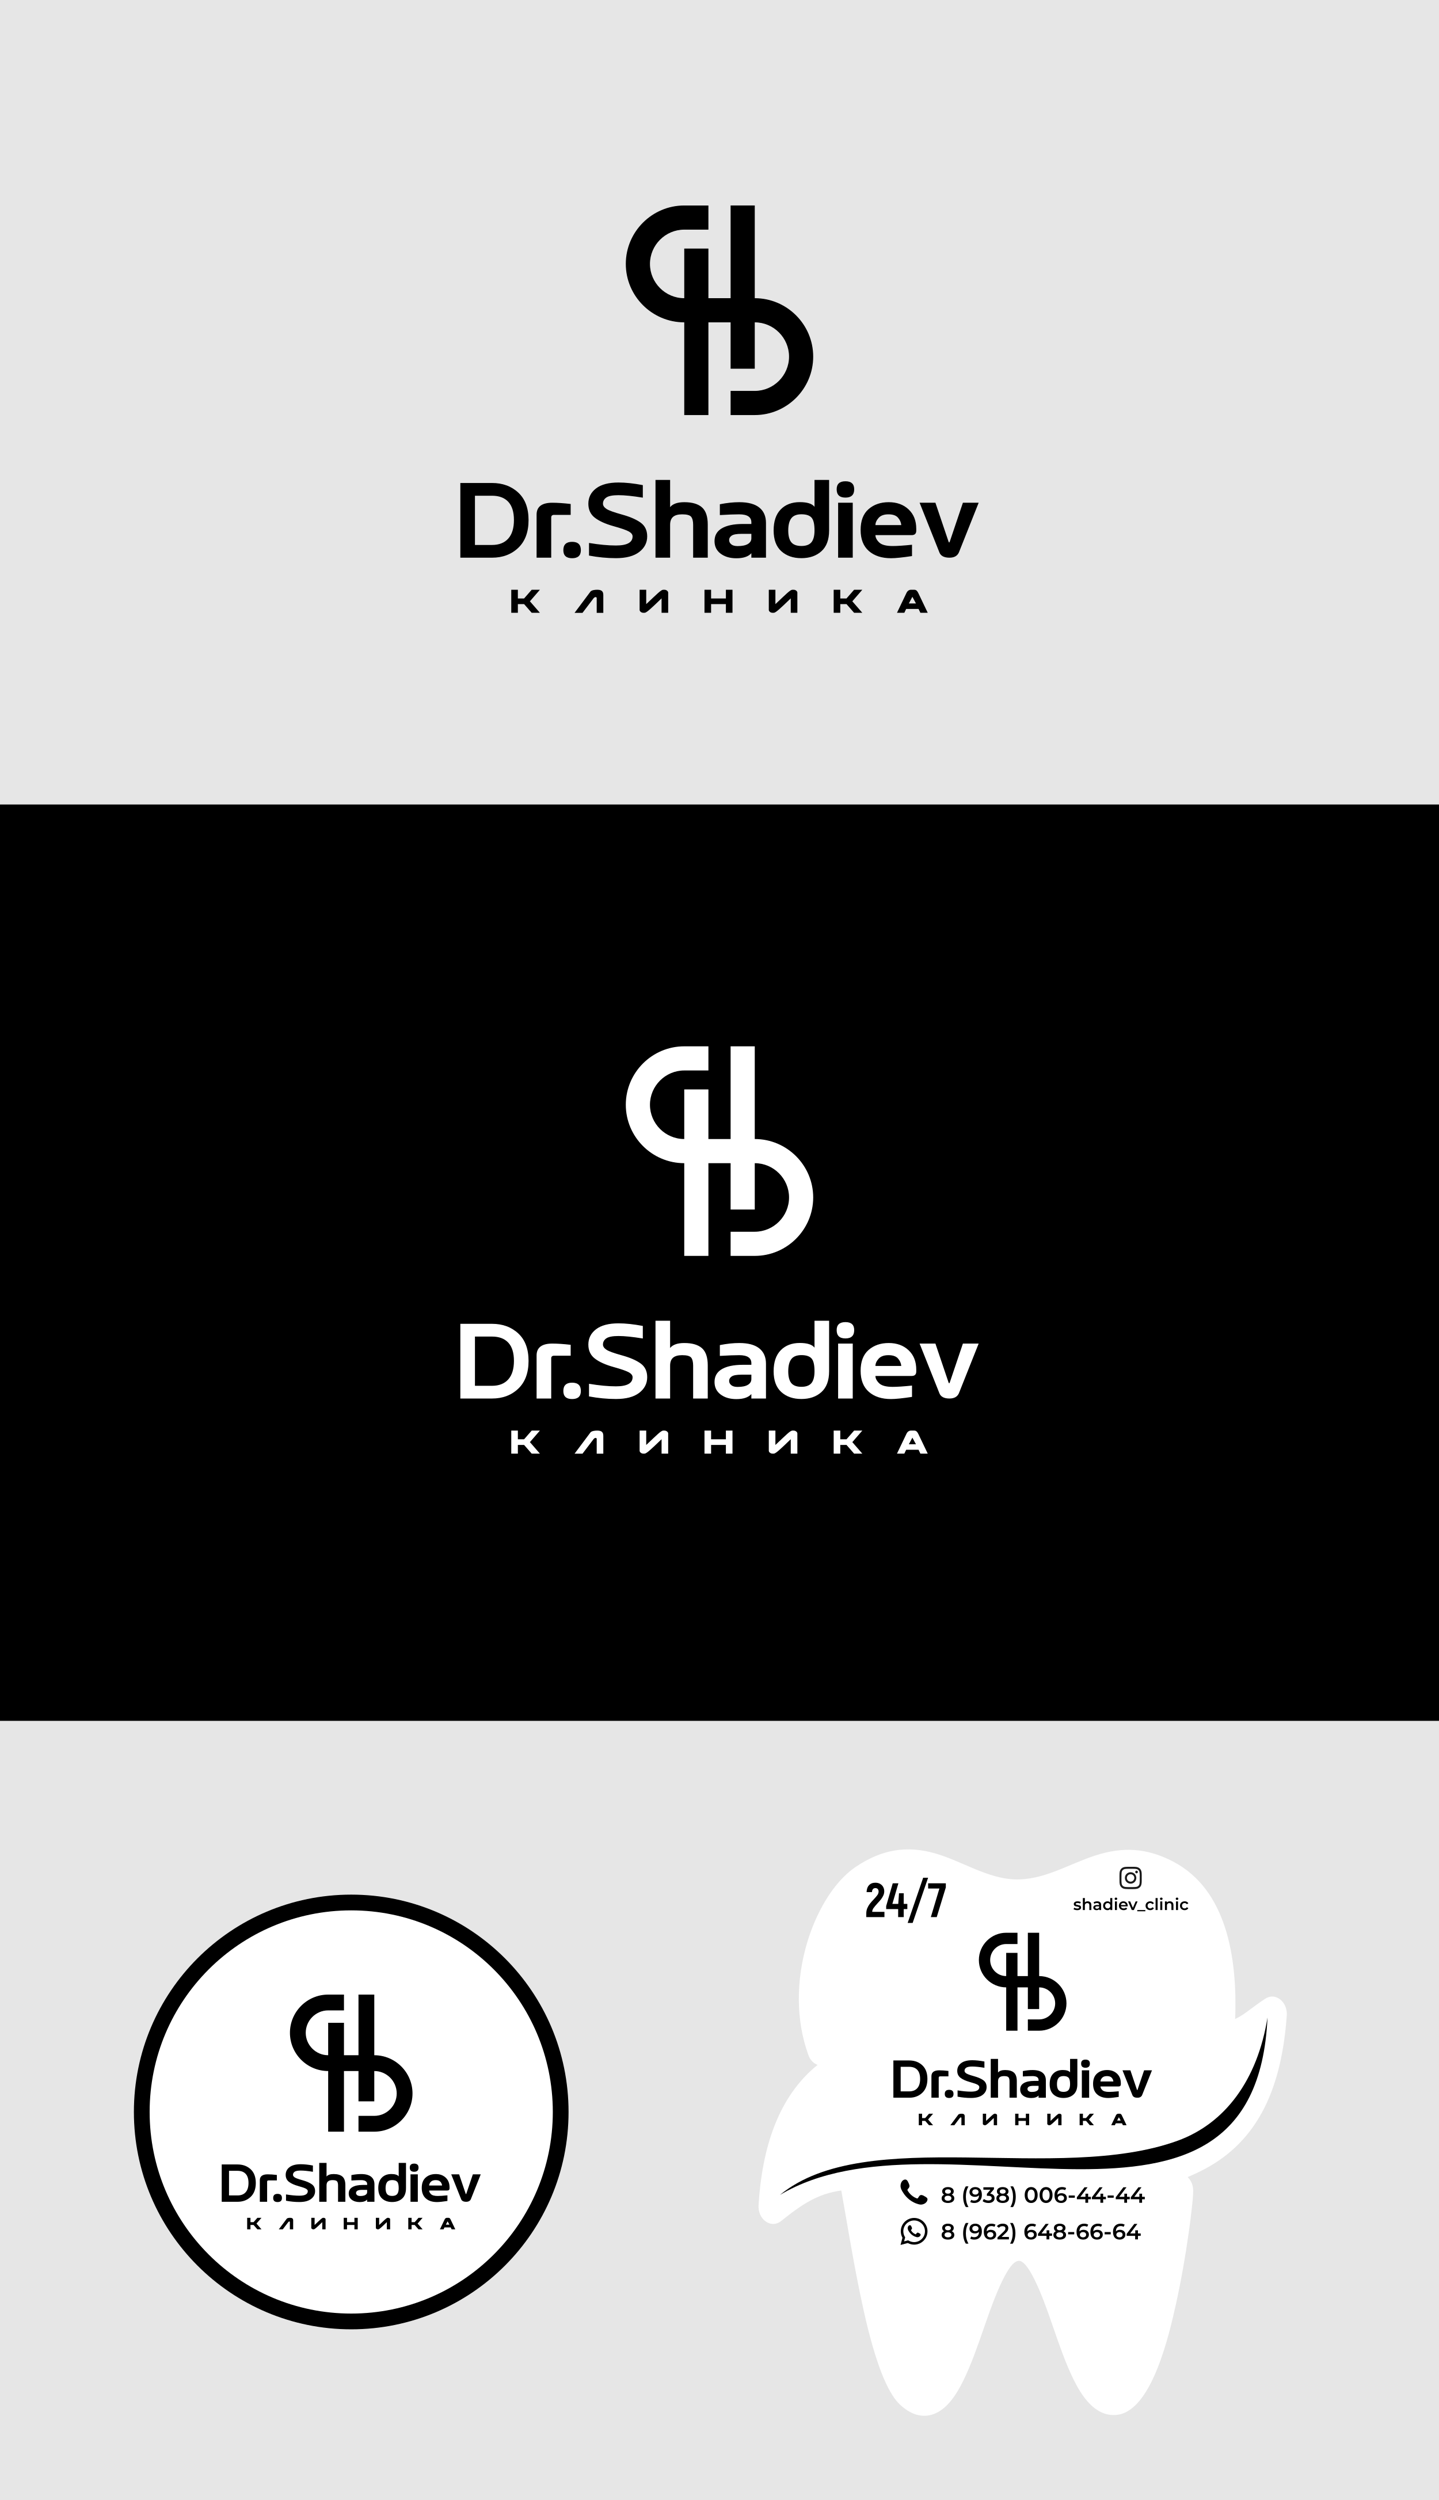 <?xml version="1.0" encoding="UTF-8"?> <!-- Creator: CorelDRAW --> <svg xmlns="http://www.w3.org/2000/svg" xmlns:xlink="http://www.w3.org/1999/xlink" xmlns:xodm="http://www.corel.com/coreldraw/odm/2003" xml:space="preserve" width="2098.87mm" height="3646.15mm" version="1.1" style="shape-rendering:geometricPrecision; text-rendering:geometricPrecision; image-rendering:optimizeQuality; fill-rule:evenodd; clip-rule:evenodd" viewBox="0 0 238195.47 413793.18"> <defs> <style type="text/css"> <![CDATA[ .fil4 {fill:black} .fil2 {fill:#1A1A1A} .fil0 {fill:#E6E6E6} .fil1 {fill:white} .fil5 {fill:black;fill-rule:nonzero} .fil3 {fill:black;fill-rule:nonzero} .fil6 {fill:white;fill-rule:nonzero} ]]> </style> </defs> <g id="Слой_x0020_1">  <polygon class="fil0" points="-0,0 238195.47,0 238195.47,413793.18 -0,413793.18 "></polygon> <path class="fil1" d="M204451.92 334180.1c583,-280.19 1159.16,-619.13 1753.43,-1045.13 1092.77,-783.3 2117.34,-1603.34 3249.31,-2323.74 804.36,-511.92 1710.99,-457.24 2468.89,148.9 757.86,606.08 1151.62,1591.39 1072.15,2683.04 -844.93,11608.33 -4488.47,20542.25 -13577.55,25366.27 -957.44,508.13 -1902.45,949.57 -2837.68,1333.12 36.2,34.69 71.92,70.78 107.16,108.32 544.04,579.32 823.52,1335.28 817.04,2210 -6.29,851.75 -113.44,1794.21 -203.8,2639.67 -153.47,1436.83 -339.46,2871.58 -541.52,4299.49 -552.27,3902.94 -1235.01,7810.97 -2077.51,11637.95 -1198.27,5443.21 -4006.09,17494.73 -9560.81,18432.07 -648.82,109.48 -1302.95,84.53 -1943.93,-79.99 -2516.91,-645.96 -4238.54,-3239.1 -5484.38,-5769.22 -1334.85,-2710.86 -2364.85,-5759.43 -3378.53,-8663.78 -735.74,-2108.09 -3443.28,-10390.4 -5462.86,-10926.23 -194.89,-51.7 -385.82,-11.43 -573.12,62.61 -1981.53,783.84 -4605.19,8714.96 -5379.12,10920.99 -1030.81,2938.39 -2074.17,6027.2 -3420.14,8775.23 -1241.44,2534.61 -2974.12,5187.28 -5520.45,5757.39 -1831.84,410.19 -3525.6,-382.27 -4963.1,-1718.6 -3670.6,-3412.3 -6019.57,-15293.7 -7073.37,-20601.78 -980.53,-4938.97 -1771.63,-9908.97 -2666.45,-14857.85 -3849.97,510.69 -6510.03,2273.6 -9931.63,5033.07 -788.15,635.58 -1745.69,671.44 -2565.06,96.02 -819.37,-575.42 -1265.21,-1596.82 -1194.31,-2736.15 582.42,-9359.09 3203.13,-17886.44 9770.52,-23185.59 -40.95,-15.15 -81.85,-31.65 -122.78,-49.49 -645.43,-280.66 -1115.08,-808.55 -1392.15,-1564.75 -2135.06,-5827.16 -2011.59,-12435.07 -285.01,-18382.92 1434.21,-4940.68 4265.79,-10193.59 8141.16,-12794.49 4290.96,-2879.85 8419.21,-3574.14 13177.29,-2198.17 4340.9,1255.3 8553.81,4112.88 13049.63,4283.64 4828.7,183.35 8858.94,-2479.27 13381.29,-3946.26 4561.5,-1479.63 8557.04,-1279.31 12927.37,1013.54 8726.15,4578.11 10640.99,15658.89 10240.02,26042.83z"></path> <path class="fil2" d="M188655.24 311405.86c-8.65,224.09 -14.3,470.51 -127.02,627.11 -107.13,148.85 -222.99,243.73 -471.81,285.84 -247.68,41.92 -1191,31.39 -1487.4,24.97 -427.78,-9.27 -821.25,-77.47 -906.6,-596.51 -42.27,-257.13 -32.13,-1192.19 -24.28,-1494.04 5.8,-223.29 18.93,-464.63 127.51,-622.53 99.61,-144.84 234.92,-244.41 474.08,-284.58 236.07,-39.64 1204.38,-32.91 1483.05,-23.51 332.79,11.2 619.08,24.76 810,316.51 154.56,236.18 125.47,729.75 125.43,1015.68 -0.03,247.63 6.5,505.46 -2.96,751.07zm-3348.84 -165.94c1.5,507.45 21.13,817.08 291.14,1113.68 99.1,108.85 244.18,202.17 437.09,260.66 298.02,90.37 1227.87,61.65 1580.66,61.65 478.74,0 789.7,-41.47 1057.25,-298.17 249.7,-239.57 316.4,-567.05 316.4,-1033.01l0 -1021.81c0,-217.37 -11.03,-442.59 -72.62,-639.97 -57.4,-184 -170.4,-342.24 -276.63,-429.99 -323.26,-267.03 -638.58,-264.59 -1146.43,-264.59 -348.75,0 -1149.48,-24.15 -1440.89,56.64 -395.82,109.75 -634.94,392.32 -711.56,789.23 -52.58,272.36 -35.11,1057.99 -34.42,1405.68zm2446.13 -314.39c-53.02,310.28 -333.72,574.42 -711.1,512.19 -300.87,-49.61 -561.95,-340.78 -501.42,-707.23 50.24,-304.24 330.67,-558.97 703.35,-504.18 296.66,43.6 571.3,335.58 509.17,699.22zm-710.15 -1033.33c-489.65,51.09 -899.41,494.13 -834.6,1051.92 56.94,489.98 490.83,888.03 1050.12,828.56 481.51,-51.21 892.61,-492.56 828.53,-1049.8 -56.11,-487.89 -491.08,-888.39 -1044.05,-830.68zm1038.86 -259.02c-295.16,81.69 -170.37,504.92 108.22,426.62 97.29,-27.34 191.79,-136.26 155.84,-268.08 -26.95,-98.86 -132.79,-194.86 -264.06,-158.54z"></path> <path class="fil3" d="M143394.84 316707.05c0,-319.73 58.63,-615.48 175.86,-887.26 117.23,-271.78 258.45,-512.91 423.64,-723.39 165.2,-210.5 375.7,-448.96 631.48,-715.4 277.1,-293.09 480.94,-532.89 611.49,-719.41 130.56,-186.51 195.83,-381.01 195.83,-583.51 0,-159.87 -45.29,-294.42 -135.89,-403.66 -90.59,-109.24 -223.81,-163.86 -399.66,-163.86 -170.53,0 -305.09,58.62 -403.66,175.85 -98.59,117.24 -150.55,282.44 -155.88,495.59l-895.26 0c21.32,-500.91 158.54,-885.93 411.67,-1155.03 253.12,-269.11 598.17,-403.66 1035.13,-403.66 319.73,0 590.18,66.62 811.32,199.83 221.15,133.22 387.69,307.74 499.58,523.56 111.91,215.82 167.86,446.3 167.86,691.42 0,245.13 -53.28,482.27 -159.87,711.41 -106.58,229.14 -233.14,436.97 -379.67,623.48 -146.55,186.52 -342.38,410.33 -587.51,671.45 -298.42,325.05 -516.9,587.5 -655.46,787.33 -138.55,199.84 -207.82,403.66 -207.82,611.49l2022.31 0 0 871.28 -3005.49 0 0 -607.5zm6794.34 -719.4l-599.5 0 0 1326.9 -919.23 0 0 -1326.9 -1982.35 0 0 -503.58 1087.09 -3764.86 935.22 0 -999.16 3413.15 975.19 0 127.89 -1766.53 775.35 0 0 1766.53 599.5 0 0 855.29zm2621.83 -5187.68l815.32 0 -2557.87 7481.77 -823.32 0 2565.87 -7481.77zm2685.75 1782.52l-1862.45 0 0 -863.28 2925.57 0 0 679.44 -1502.75 4915.9 -975.19 0 1414.82 -4732.06z"></path> <path class="fil3" d="M178304.78 316166.07c-115.98,0 -229.29,-15.16 -339.93,-45.5 -110.63,-30.34 -198.96,-68.71 -264.97,-115.1l128.48 -254.27c64.23,42.82 141.41,77.17 231.51,103.05 90.11,25.88 178.89,38.8 266.32,38.8 199.85,0 299.78,-52.64 299.78,-157.91 0,-49.97 -25.43,-84.76 -76.29,-104.39 -50.85,-19.63 -132.49,-38.37 -244.91,-56.21 -117.77,-17.84 -213.67,-38.36 -287.73,-61.56 -74.05,-23.2 -138.3,-63.79 -192.71,-121.79 -54.43,-57.98 -81.64,-138.73 -81.64,-242.23 0,-135.61 56.65,-244.01 169.97,-325.2 113.31,-81.19 266.31,-121.78 459.02,-121.78 98.14,0 196.29,11.14 294.42,33.46 98.14,22.3 178.45,52.19 240.9,89.67l-128.48 254.27c-121.34,-71.37 -257.84,-107.06 -409.52,-107.06 -98.13,0 -172.64,14.72 -223.49,44.17 -50.85,29.44 -76.28,68.25 -76.28,116.43 0,53.53 27.2,91.45 81.63,113.76 54.43,22.3 138.74,43.26 252.94,62.89 114.19,17.84 207.88,38.37 281.03,61.57 73.17,23.2 136.06,62.44 188.71,117.77 52.64,55.31 78.95,133.82 78.95,235.53 0,133.84 -57.99,240.89 -173.98,321.19 -115.98,80.29 -273.9,120.44 -473.75,120.44zm1747.8 -1464.08c180.22,0 324.76,52.64 433.61,157.92 108.83,105.27 163.26,261.41 163.26,468.4l0 819.03 -334.57 0 0 -776.2c0,-124.9 -29.44,-219.04 -88.33,-282.38 -58.88,-63.35 -142.74,-95.02 -251.59,-95.02 -123.13,0 -220.38,37.03 -291.75,111.08 -71.37,74.05 -107.06,180.66 -107.06,319.84l0 722.68 -334.57 0 0 -1986.01 334.57 0 0 722.68c55.31,-58.89 123.58,-103.94 204.77,-135.18 81.19,-31.23 171.74,-46.84 271.67,-46.84zm1568.48 0c210.55,0 371.59,50.41 483.12,151.22 111.52,100.82 167.28,252.94 167.28,456.36l0 837.77 -315.82 0 0 -173.98c-41.05,62.45 -99.48,110.19 -175.33,143.2 -75.83,33.01 -167.28,49.51 -274.35,49.51 -107.06,0 -200.74,-18.28 -281.04,-54.87 -80.29,-36.58 -142.3,-87.43 -186.02,-152.56 -43.73,-65.13 -65.57,-138.74 -65.57,-220.81 0,-128.48 47.72,-231.53 143.19,-309.15 95.47,-77.63 245.8,-116.43 451.01,-116.43l369.37 0 0 -21.42c0,-99.93 -29.89,-176.65 -89.67,-230.19 -59.79,-53.52 -148.56,-80.29 -266.32,-80.29 -80.3,0 -159.26,12.48 -236.88,37.47 -77.61,24.98 -143.2,59.77 -196.72,104.39l-131.16 -243.57c74.95,-57.11 165.06,-100.82 270.34,-131.16 105.27,-30.34 216.8,-45.5 334.57,-45.5zm-45.51 1220.51c83.87,0 158.36,-19.18 223.49,-57.55 65.13,-38.36 111.08,-93.23 137.85,-164.6l0 -165.95 -345.29 0c-192.71,0 -289.06,63.35 -289.06,190.04 0,60.67 24.09,108.85 72.27,144.54 48.18,35.69 115.09,53.53 200.74,53.53zm2537.39 -1761.18l0 1986.01 -321.18 0 0 -184.68c-55.31,67.8 -123.58,118.65 -204.77,152.56 -81.19,33.9 -170.86,50.85 -269,50.85 -137.4,0 -260.95,-30.34 -370.7,-91.01 -109.74,-60.67 -195.83,-146.76 -258.3,-258.29 -62.44,-111.52 -93.67,-239.55 -93.67,-384.09 0,-144.54 31.23,-272.12 93.67,-382.75 62.46,-110.63 148.56,-196.29 258.3,-256.95 109.74,-60.67 233.3,-91.01 370.7,-91.01 94.58,0 181.13,16.06 259.64,48.18 78.51,32.12 145.42,80.29 200.74,144.54l0 -733.38 334.57 0zm-754.8 1718.36c80.3,0 152.56,-18.29 216.81,-54.87 64.23,-36.58 115.09,-88.78 152.56,-156.58 37.47,-67.81 56.21,-146.32 56.21,-235.54 0,-89.21 -18.74,-167.73 -56.21,-235.53 -37.47,-67.81 -88.33,-120 -152.56,-156.58 -64.25,-36.59 -136.5,-54.87 -216.81,-54.87 -80.29,0 -152.56,18.28 -216.8,54.87 -64.25,36.58 -115.1,88.77 -152.56,156.58 -37.48,67.8 -56.22,146.32 -56.22,235.53 0,89.22 18.74,167.73 56.22,235.54 37.46,67.8 88.32,120 152.56,156.58 64.23,36.58 136.5,54.87 216.8,54.87zm1193.75 -1161.64l334.57 0 0 1429.29 -334.57 0 0 -1429.29zm168.62 -235.54c-60.66,0 -111.52,-19.18 -152.56,-57.54 -41.04,-38.37 -61.57,-86.1 -61.57,-143.2 0,-57.11 20.53,-104.83 61.57,-143.2 41.04,-38.36 91.9,-57.55 152.56,-57.55 60.67,0 111.52,18.29 152.56,54.87 41.05,36.59 61.57,82.53 61.57,137.84 0,58.89 -20.08,108.4 -60.23,148.56 -40.14,40.15 -91.45,60.22 -153.9,60.22zm1948.55 958.22c0,23.2 -1.78,56.2 -5.36,99.03l-1121.49 0c19.63,105.27 70.93,188.7 153.9,250.26 82.97,61.56 186.03,92.33 309.15,92.33 157.02,0 286.39,-51.74 388.09,-155.24l179.33 206.09c-64.23,76.73 -145.42,134.73 -243.57,173.98 -98.13,39.27 -208.77,58.89 -331.89,58.89 -157.02,0 -295.31,-31.23 -414.87,-93.67 -119.55,-62.46 -211.9,-149.45 -277.02,-260.96 -65.13,-111.54 -97.7,-237.78 -97.7,-378.74 0,-139.18 31.67,-264.53 95.02,-376.06 63.34,-111.51 151.22,-198.5 263.64,-260.96 112.42,-62.45 239.11,-93.67 380.07,-93.67 139.18,0 263.64,30.78 373.39,92.33 109.73,61.57 195.39,148.11 256.95,259.64 61.57,111.52 92.34,240.45 92.34,386.77zm-722.68 -471.09c-107.06,0 -197.62,31.67 -271.67,95.02 -74.05,63.35 -119.11,147.66 -135.18,252.94l811.01 0c-14.28,-103.5 -57.99,-187.37 -131.16,-251.6 -73.15,-64.25 -164.16,-96.36 -273.01,-96.36zm2355.39 -251.59l-612.95 1429.29 -345.27 0 -612.94 -1429.29 347.95 0 444.32 1059.92 457.7 -1059.92 321.19 0zm-50.87 1429.29l1338.29 0 0 203.42 -1338.29 0 0 -203.42zm2146.61 18.74c-148.1,0 -281.03,-31.23 -398.8,-93.67 -117.78,-62.46 -209.67,-149.45 -275.7,-260.96 -66.02,-111.54 -99.03,-237.78 -99.03,-378.74 0,-140.96 33.01,-266.76 99.03,-377.39 66.03,-110.64 157.48,-197.17 274.35,-259.64 116.88,-62.45 250.26,-93.67 400.15,-93.67 140.97,0 264.54,28.54 370.71,85.65 106.18,57.1 186.03,139.18 239.56,246.25l-256.96 149.88c-41.04,-66.02 -92.33,-115.53 -153.9,-148.54 -61.56,-33.01 -128.92,-49.51 -202.08,-49.51 -124.9,0 -228.41,40.59 -310.49,121.77 -82.07,81.2 -123.12,189.6 -123.12,325.21 0,135.62 40.59,244.01 121.79,325.2 81.19,81.2 185.12,121.79 311.82,121.79 73.15,0 140.52,-16.51 202.08,-49.53 61.57,-33 112.86,-82.53 153.9,-148.54l256.96 149.88c-55.33,107.06 -136.06,189.59 -242.23,247.58 -106.18,57.99 -228.85,86.99 -368.04,86.99zm885.95 -2004.75l334.57 0 0 1986.01 -334.57 0 0 -1986.01zm773.53 556.73l334.57 0 0 1429.29 -334.57 0 0 -1429.29zm168.62 -235.54c-60.67,0 -111.52,-19.18 -152.56,-57.54 -41.05,-38.37 -61.57,-86.1 -61.57,-143.2 0,-57.11 20.52,-104.83 61.57,-143.2 41.04,-38.36 91.89,-57.55 152.56,-57.55 60.67,0 111.52,18.29 152.56,54.87 41.05,36.59 61.57,82.53 61.57,137.84 0,58.89 -20.08,108.4 -60.23,148.56 -40.15,40.15 -91.45,60.22 -153.9,60.22zm1415.91 219.49c180.22,0 324.76,52.64 433.6,157.92 108.85,105.27 163.27,261.41 163.27,468.4l0 819.03 -334.57 0 0 -776.2c0,-124.9 -29.44,-219.04 -88.33,-282.38 -58.88,-63.35 -142.74,-95.02 -251.59,-95.02 -123.13,0 -220.38,37.03 -291.75,111.08 -71.37,74.05 -107.06,180.66 -107.06,319.84l0 722.68 -334.57 0 0 -1429.29 318.51 0 0 184.68c55.33,-66.02 124.9,-115.97 208.77,-149.88 83.87,-33.9 178.44,-50.85 283.72,-50.85zm1022.46 16.06l334.57 0 0 1429.29 -334.57 0 0 -1429.29zm168.62 -235.54c-60.67,0 -111.52,-19.18 -152.56,-57.54 -41.05,-38.37 -61.57,-86.1 -61.57,-143.2 0,-57.11 20.52,-104.83 61.57,-143.2 41.04,-38.36 91.89,-57.55 152.56,-57.55 60.67,0 111.52,18.29 152.56,54.87 41.05,36.59 61.57,82.53 61.57,137.84 0,58.89 -20.08,108.4 -60.23,148.56 -40.15,40.15 -91.45,60.22 -153.9,60.22zm1260.67 1683.57c-148.1,0 -281.04,-31.23 -398.81,-93.67 -117.77,-62.46 -209.67,-149.45 -275.7,-260.96 -66.02,-111.54 -99.03,-237.78 -99.03,-378.74 0,-140.96 33.01,-266.76 99.03,-377.39 66.03,-110.64 157.48,-197.17 274.36,-259.64 116.87,-62.45 250.25,-93.67 400.15,-93.67 140.96,0 264.54,28.54 370.71,85.65 106.17,57.1 186.02,139.18 239.55,246.25l-256.95 149.88c-41.05,-66.02 -92.34,-115.53 -153.91,-148.54 -61.56,-33.01 -128.92,-49.51 -202.08,-49.51 -124.9,0 -228.39,40.59 -310.48,121.77 -82.09,81.2 -123.12,189.6 -123.12,325.21 0,135.62 40.59,244.01 121.78,325.2 81.19,81.2 185.13,121.79 311.82,121.79 73.15,0 140.52,-16.51 202.08,-49.53 61.57,-33 112.86,-82.53 153.91,-148.54l256.95 149.88c-55.31,107.06 -136.06,189.59 -242.23,247.58 -106.17,57.99 -228.85,86.99 -368.03,86.99z"></path> <path class="fil3" d="M150326.22 370810.54l75.73 45.13c277.98,165.58 594.29,253.25 914.53,253.25 987.96,0 1791.54,-803.6 1791.54,-1791.65 0,-987.8 -803.58,-1791.55 -1791.54,-1791.55 -987.84,0 -1791.66,803.75 -1791.66,1791.55 0,326.17 90.64,647.42 262.11,928.92l46.42 76.24 -179.09 668.16 671.97 -180.05zm-1262.45 770.41l320.63 -1196.31c-181.56,-327.64 -277.13,-694.68 -277.13,-1067.37 0,-1218.01 991.14,-2209.15 2209.21,-2209.15 1218.11,0 2209.15,991.14 2209.15,2209.15 0,1218.22 -991.04,2209.31 -2209.15,2209.31 -365.65,0 -726.8,-92.38 -1050.07,-267.66l-1202.64 322.03zm3074.52 -1956.35c-90.87,-54.49 -209.25,-115.19 -316.37,-71.41 -82.06,33.8 -134.64,162.45 -187.9,228.02 -27.29,33.81 -59.98,38.96 -101.9,22.1 -308.47,-122.87 -544.9,-328.88 -715.2,-612.5 -28.8,-44.17 -23.59,-78.93 11.16,-119.8 51.46,-60.53 116.03,-129.31 129.99,-210.98 13.85,-81.5 -24.38,-176.85 -58.19,-249.66 -43.1,-92.76 -91.26,-225.17 -184.3,-277.75 -85.48,-48.32 -198.09,-21.24 -274.21,40.75 -131.45,107.18 -194.9,274.78 -193.05,441.15 0.67,47.3 6.33,94.39 17.32,139.96 26.57,109.58 77.41,212.17 134.41,309.3 43,73.49 89.8,144.74 140.19,213.35 164.97,224.1 370.13,418.95 607.91,564.58 118.78,72.64 246.7,136.55 379.21,180.28 148.49,48.98 280.89,100.11 441.32,69.61 167.98,-31.89 333.57,-135.77 400.23,-297.59 19.72,-48.04 29.6,-101.34 18.56,-151.91 -22.88,-104.7 -164.47,-166.87 -249.16,-217.49z"></path> <path class="fil3" d="M157546.02 369308.65c134.28,61.03 237.44,143.44 309.46,247.2 72.03,103.77 108.04,225.24 108.04,364.4 0,156.26 -43.34,292.98 -130.01,410.17 -86.67,117.2 -209.36,206.92 -368.05,269.18 -158.7,62.26 -343.04,93.39 -553.01,93.39 -209.96,0 -393.69,-31.13 -551.16,-93.39 -157.48,-62.26 -278.94,-151.98 -364.4,-269.18 -85.44,-117.19 -128.17,-253.91 -128.17,-410.17 0,-139.16 35.4,-260.62 106.2,-364.4 70.8,-103.76 172.13,-186.17 303.97,-247.2 -102.54,-56.15 -181.27,-130.01 -236.21,-221.57 -54.94,-91.55 -82.4,-197.14 -82.4,-316.78 0,-144.05 39.68,-269.78 119.03,-377.21 79.35,-107.43 191.06,-190.44 335.1,-249.04 144.05,-58.59 310.08,-87.9 498.06,-87.9 190.44,0 357.69,29.3 501.74,87.9 144.05,58.59 256.36,141.61 336.92,249.04 80.58,107.43 120.85,233.16 120.85,377.21 0,119.64 -28.08,224.61 -84.23,314.95 -56.15,90.34 -136.72,164.81 -241.71,223.4zm-633.58 -878.94c-148.93,0 -266.72,31.73 -353.4,95.22 -86.67,63.47 -130.01,152.6 -130.01,267.34 0,109.87 43.34,197.15 130.01,261.85 86.68,64.71 204.47,97.05 353.4,97.05 151.38,0 271.02,-32.34 358.92,-97.05 87.88,-64.7 131.84,-151.98 131.84,-261.85 0,-114.75 -44.57,-203.87 -133.68,-267.34 -89.11,-63.49 -208.14,-95.22 -357.08,-95.22zm0 1889.73c175.79,0 314.96,-36.62 417.51,-109.88 102.54,-73.23 153.81,-174.56 153.81,-303.97 0,-126.96 -51.27,-227.05 -153.81,-300.3 -102.55,-73.24 -241.72,-109.87 -417.51,-109.87 -175.78,0 -313.73,36.62 -413.83,109.87 -100.1,73.24 -150.14,173.34 -150.14,300.3 0,129.41 50.05,230.73 150.14,303.97 100.11,73.26 238.05,109.88 413.83,109.88zm2962.78 1047.4c-144.05,-222.17 -254.53,-479.76 -331.44,-772.74 -76.9,-292.98 -115.36,-606.72 -115.36,-941.2 0,-334.48 38.46,-648.83 115.36,-943.04 76.91,-294.19 187.39,-551.16 331.44,-770.9l435.8 0c-148.93,263.68 -258.18,535.3 -327.76,814.85 -69.59,279.55 -104.37,579.24 -104.37,899.08 0,319.84 34.78,619.53 104.37,899.08 69.58,279.55 178.83,551.18 327.76,814.85l-435.8 0zm1541.81 -3310.69c351.58,0 624.42,109.87 818.52,329.6 194.11,219.73 291.15,534.7 291.15,944.86 0,288.1 -52.5,534.08 -157.48,737.94 -104.99,203.87 -252.09,358.9 -441.31,465.12 -189.21,106.2 -408.34,159.3 -657.37,159.3 -131.85,0 -255.76,-14.04 -371.73,-42.12 -115.97,-28.08 -216.68,-68.97 -302.14,-122.69l175.79 -358.89c126.96,83 289.31,124.52 487.08,124.52 246.6,0 439.47,-75.7 578.64,-227.07 139.17,-151.37 208.75,-369.89 208.75,-655.54l0 -3.67c-75.68,87.9 -172.13,154.42 -289.33,199.59 -117.19,45.17 -249.03,67.75 -395.52,67.75 -168.46,0 -319.84,-32.34 -454.12,-97.05 -134.28,-64.7 -239.27,-156.86 -314.96,-276.49 -75.67,-119.64 -113.52,-257.58 -113.52,-413.84 0,-166.02 41.5,-311.9 124.52,-437.63 83,-125.74 195.31,-222.8 336.92,-291.15 141.61,-68.36 300.31,-102.55 476.09,-102.55zm36.62 1245.18c153.82,0 278.95,-41.51 375.38,-124.52 96.44,-83.02 144.66,-188 144.66,-314.95 0,-124.52 -47,-227.68 -141,-309.47 -93.99,-81.79 -224.01,-122.68 -390.03,-122.68 -148.93,0 -269.78,39.66 -362.56,119.01 -92.78,79.35 -139.17,184.95 -139.17,316.79 0,134.29 46.39,240.49 139.17,318.62 92.78,78.14 217.29,117.2 373.54,117.2zm2559.93 -227.07c168.46,0 319.84,32.36 454.12,97.05 134.28,64.7 239.27,156.86 314.95,276.5 75.68,119.63 113.53,257.57 113.53,413.83 0,166.02 -41.5,311.9 -124.52,437.64 -83,125.73 -195.31,222.79 -336.92,291.15 -141.61,68.35 -300.31,102.54 -476.09,102.54 -351.58,0 -624.42,-109.87 -818.52,-329.6 -194.11,-219.73 -291.15,-534.69 -291.15,-944.86 0,-288.1 52.49,-534.07 157.48,-737.94 104.99,-203.87 252.09,-358.9 441.31,-465.11 189.22,-106.21 408.34,-159.31 657.38,-159.31 131.84,0 255.74,14.04 371.72,42.12 115.96,28.08 216.68,68.98 302.13,122.69l-175.78 358.9c-126.96,-83.02 -289.31,-124.53 -487.08,-124.53 -246.6,0 -439.48,75.7 -578.64,227.07 -139.17,151.38 -208.75,369.89 -208.75,655.55l0 3.65c75.68,-87.88 172.13,-154.42 289.31,-199.59 117.2,-45.17 249.04,-67.75 395.53,-67.75zm-80.58 1245.18c148.93,0 269.79,-39.68 362.57,-119.03 92.78,-79.35 139.17,-184.95 139.17,-316.79 0,-134.28 -46.39,-240.49 -139.17,-318.62 -92.78,-78.12 -217.29,-117.19 -373.54,-117.19 -153.82,0 -278.95,41.5 -375.38,124.52 -96.44,83 -144.66,187.99 -144.66,314.95 0,124.52 47,227.67 141,309.46 94,81.79 224,122.69 390.02,122.69zm3068.98 -65.93l0 402.85 -1889.72 0 0 -318.62 1018.1 -966.84c114.76,-109.87 192.27,-205.7 232.56,-287.49 40.29,-81.79 60.43,-162.97 60.43,-243.54 0,-119.63 -40.29,-211.19 -120.85,-274.66 -80.58,-63.49 -198.99,-95.23 -355.24,-95.23 -261.25,0 -461.45,89.12 -600.62,267.35l-333.27 -256.36c100.11,-134.29 235,-238.66 404.69,-313.12 169.69,-74.47 359.52,-111.71 569.48,-111.71 278.33,0 500.51,65.93 666.54,197.76 166.02,131.84 249.03,311.3 249.03,538.35 0,139.17 -29.29,269.79 -87.88,391.86 -58.59,122.08 -170.9,261.25 -336.93,417.5l-684.84 651.88 1208.54 0zm194.11 1113.33c148.93,-263.68 258.8,-535.91 329.6,-816.68 70.8,-280.77 106.2,-579.87 106.2,-897.26 0,-317.4 -35.4,-616.49 -106.2,-897.26 -70.8,-280.77 -180.67,-553 -329.6,-816.68l435.8 0c144.05,217.28 254.53,473.04 331.44,767.24 76.9,294.19 115.36,609.76 115.36,946.69 0,336.92 -38.46,651.27 -115.36,943.04 -76.91,291.75 -187.39,548.72 -331.44,770.9l-435.8 0zm3530.42 -2292.58c168.46,0 319.83,32.36 454.12,97.05 134.28,64.7 239.27,156.86 314.95,276.5 75.68,119.63 113.53,257.57 113.53,413.83 0,166.02 -41.5,311.9 -124.52,437.64 -83.02,125.73 -195.32,222.79 -336.92,291.15 -141.61,68.35 -300.31,102.54 -476.1,102.54 -351.57,0 -624.41,-109.87 -818.52,-329.6 -194.1,-219.73 -291.14,-534.69 -291.14,-944.86 0,-288.1 52.49,-534.07 157.48,-737.94 104.99,-203.87 252.08,-358.9 441.31,-465.11 189.21,-106.21 408.33,-159.31 657.37,-159.31 131.85,0 255.74,14.04 371.73,42.12 115.96,28.08 216.68,68.98 302.13,122.69l-175.78 358.9c-126.96,-83.02 -289.33,-124.53 -487.08,-124.53 -246.6,0 -439.48,75.7 -578.65,227.07 -139.16,151.38 -208.74,369.89 -208.74,655.55l0 3.65c75.68,-87.88 172.12,-154.42 289.31,-199.59 117.19,-45.17 249.04,-67.75 395.53,-67.75zm-80.58 1245.18c148.93,0 269.79,-39.68 362.57,-119.03 92.78,-79.35 139.17,-184.95 139.17,-316.79 0,-134.28 -46.39,-240.49 -139.17,-318.62 -92.78,-78.12 -217.29,-117.19 -373.56,-117.19 -153.81,0 -278.94,41.5 -375.37,124.52 -96.45,83 -144.67,187.99 -144.67,314.95 0,124.52 47.01,227.67 141,309.46 94,81.79 224.01,122.69 390.03,122.69zm3497.46 -245.38l-454.12 0 0 582.31 -461.44 0 0 -582.31 -1406.31 0 0 -329.59 1263.48 -1651.69 509.05 0 -1190.24 1578.43 838.66 0 0 -516.37 446.79 0 0 516.37 454.12 0 0 402.85zm1900.73 -765.41c134.28,61.03 237.43,143.44 309.45,247.2 72.03,103.77 108.04,225.24 108.04,364.4 0,156.26 -43.33,292.98 -130.01,410.17 -86.67,117.2 -209.35,206.92 -368.05,269.18 -158.7,62.26 -343.04,93.39 -553,93.39 -209.97,0 -393.7,-31.13 -551.18,-93.39 -157.48,-62.26 -278.93,-151.98 -364.39,-269.18 -85.46,-117.19 -128.18,-253.91 -128.18,-410.17 0,-139.16 35.41,-260.62 106.21,-364.4 70.79,-103.76 172.13,-186.17 303.97,-247.2 -102.55,-56.15 -181.29,-130.01 -236.22,-221.57 -54.93,-91.55 -82.39,-197.14 -82.39,-316.78 0,-144.05 39.66,-269.78 119.01,-377.21 79.35,-107.43 191.06,-190.44 335.11,-249.04 144.05,-58.59 310.07,-87.9 498.06,-87.9 190.43,0 357.68,29.3 501.73,87.9 144.05,58.59 256.36,141.61 336.93,249.04 80.56,107.43 120.85,233.16 120.85,377.21 0,119.64 -28.08,224.61 -84.23,314.95 -56.15,90.34 -136.73,164.81 -241.71,223.4zm-633.58 -878.94c-148.93,0 -266.73,31.73 -353.4,95.22 -86.68,63.47 -130.02,152.6 -130.02,267.34 0,109.87 43.34,197.15 130.02,261.85 86.67,64.71 204.47,97.05 353.4,97.05 151.37,0 271.01,-32.34 358.9,-97.05 87.9,-64.7 131.84,-151.98 131.84,-261.85 0,-114.75 -44.56,-203.87 -133.67,-267.34 -89.12,-63.49 -208.15,-95.22 -357.08,-95.22zm0 1889.73c175.79,0 314.95,-36.62 417.5,-109.88 102.55,-73.23 153.81,-174.56 153.81,-303.97 0,-126.96 -51.26,-227.05 -153.81,-300.3 -102.55,-73.24 -241.71,-109.87 -417.5,-109.87 -175.78,0 -313.74,36.62 -413.83,109.87 -100.11,73.24 -150.16,173.34 -150.16,300.3 0,129.41 50.05,230.73 150.16,303.97 100.1,73.26 238.05,109.88 413.83,109.88zm1398.99 -871.62l1007.12 0 0 380.88 -1007.12 0 0 -380.88zm2552.6 -373.56c168.46,0 319.84,32.36 454.12,97.05 134.28,64.7 239.27,156.86 314.95,276.5 75.7,119.63 113.53,257.57 113.53,413.83 0,166.02 -41.5,311.9 -124.52,437.64 -83,125.73 -195.31,222.79 -336.92,291.15 -141.61,68.35 -300.31,102.54 -476.09,102.54 -351.58,0 -624.42,-109.87 -818.52,-329.6 -194.11,-219.73 -291.15,-534.69 -291.15,-944.86 0,-288.1 52.49,-534.07 157.48,-737.94 104.99,-203.87 252.09,-358.9 441.31,-465.11 189.22,-106.21 408.34,-159.31 657.38,-159.31 131.84,0 255.74,14.04 371.72,42.12 115.96,28.08 216.68,68.98 302.13,122.69l-175.78 358.9c-126.96,-83.02 -289.31,-124.53 -487.08,-124.53 -246.6,0 -439.48,75.7 -578.64,227.07 -139.17,151.38 -208.75,369.89 -208.75,655.55l0 3.65c75.68,-87.88 172.13,-154.42 289.31,-199.59 117.2,-45.17 249.04,-67.75 395.53,-67.75zm-80.58 1245.18c148.94,0 269.79,-39.68 362.57,-119.03 92.78,-79.35 139.17,-184.95 139.17,-316.79 0,-134.28 -46.39,-240.49 -139.17,-318.62 -92.78,-78.12 -217.29,-117.19 -373.54,-117.19 -153.82,0 -278.95,41.5 -375.38,124.52 -96.44,83 -144.66,187.99 -144.66,314.95 0,124.52 47,227.67 141,309.46 94,81.79 224,122.69 390.02,122.69zm2376.82 -1245.18c168.46,0 319.84,32.36 454.12,97.05 134.28,64.7 239.27,156.86 314.95,276.5 75.7,119.63 113.53,257.57 113.53,413.83 0,166.02 -41.5,311.9 -124.52,437.64 -83,125.73 -195.31,222.79 -336.92,291.15 -141.61,68.35 -300.31,102.54 -476.09,102.54 -351.58,0 -624.42,-109.87 -818.52,-329.6 -194.11,-219.73 -291.15,-534.69 -291.15,-944.86 0,-288.1 52.49,-534.07 157.48,-737.94 104.99,-203.87 252.09,-358.9 441.31,-465.11 189.22,-106.21 408.34,-159.31 657.38,-159.31 131.84,0 255.74,14.04 371.72,42.12 115.96,28.08 216.68,68.98 302.13,122.69l-175.78 358.9c-126.96,-83.02 -289.31,-124.53 -487.08,-124.53 -246.6,0 -439.48,75.7 -578.64,227.07 -139.17,151.38 -208.75,369.89 -208.75,655.55l0 3.65c75.68,-87.88 172.13,-154.42 289.31,-199.59 117.2,-45.17 249.04,-67.75 395.53,-67.75zm-80.58 1245.18c148.94,0 269.79,-39.68 362.57,-119.03 92.78,-79.35 139.17,-184.95 139.17,-316.79 0,-134.28 -46.39,-240.49 -139.17,-318.62 -92.78,-78.12 -217.29,-117.19 -373.54,-117.19 -153.82,0 -278.95,41.5 -375.38,124.52 -96.44,83 -144.66,187.99 -144.66,314.95 0,124.52 47,227.67 141,309.46 94,81.79 224,122.69 390.02,122.69zm1270.81 -871.62l1007.12 0 0 380.88 -1007.12 0 0 -380.88zm2552.6 -373.56c168.47,0 319.84,32.36 454.12,97.05 134.29,64.7 239.28,156.86 314.95,276.5 75.7,119.63 113.53,257.57 113.53,413.83 0,166.02 -41.5,311.9 -124.51,437.64 -83.02,125.73 -195.32,222.79 -336.93,291.15 -141.61,68.35 -300.31,102.54 -476.09,102.54 -351.57,0 -624.42,-109.87 -818.52,-329.6 -194.1,-219.73 -291.15,-534.69 -291.15,-944.86 0,-288.1 52.5,-534.07 157.48,-737.94 104.99,-203.87 252.09,-358.9 441.31,-465.11 189.22,-106.21 408.34,-159.31 657.38,-159.31 131.84,0 255.74,14.04 371.72,42.12 115.97,28.08 216.68,68.98 302.14,122.69l-175.79 358.9c-126.96,-83.02 -289.31,-124.53 -487.08,-124.53 -246.59,0 -439.47,75.7 -578.64,227.07 -139.17,151.38 -208.75,369.89 -208.75,655.55l0 3.65c75.68,-87.88 172.13,-154.42 289.31,-199.59 117.2,-45.17 249.04,-67.75 395.53,-67.75zm-80.56 1245.18c148.93,0 269.78,-39.68 362.57,-119.03 92.78,-79.35 139.16,-184.95 139.16,-316.79 0,-134.28 -46.38,-240.49 -139.16,-318.62 -92.79,-78.12 -217.31,-117.19 -373.56,-117.19 -153.82,0 -278.94,41.5 -375.38,124.52 -96.44,83 -144.66,187.99 -144.66,314.95 0,124.52 47.01,227.67 141,309.46 94,81.79 224.01,122.69 390.03,122.69zm3497.46 -245.38l-454.12 0 0 582.31 -461.44 0 0 -582.31 -1406.32 0 0 -329.59 1263.49 -1651.69 509.05 0 -1190.24 1578.43 838.66 0 0 -516.37 446.79 0 0 516.37 454.12 0 0 402.85z"></path> <path class="fil3" d="M157546.03 363250.04c134.28,61.03 237.43,143.44 309.46,247.2 72.02,103.76 108.04,225.23 108.04,364.4 0,156.25 -43.34,292.98 -130.01,410.17 -86.68,117.2 -209.36,206.92 -368.06,269.18 -158.7,62.26 -343.03,93.39 -553,93.39 -209.97,0 -393.69,-31.13 -551.18,-93.39 -157.48,-62.26 -278.93,-151.98 -364.39,-269.18 -85.46,-117.19 -128.18,-253.92 -128.18,-410.17 0,-139.17 35.41,-260.64 106.21,-364.4 70.8,-103.76 172.13,-186.17 303.97,-247.2 -102.55,-56.17 -181.29,-130.01 -236.22,-221.57 -54.93,-91.55 -82.39,-197.15 -82.39,-316.78 0,-144.05 39.68,-269.79 119.03,-377.22 79.35,-107.43 191.05,-190.43 335.1,-249.04 144.05,-58.59 310.07,-87.88 498.06,-87.88 190.44,0 357.68,29.29 501.73,87.88 144.05,58.61 256.36,141.61 336.93,249.04 80.56,107.43 120.85,233.17 120.85,377.22 0,119.63 -28.08,224.61 -84.23,314.95 -56.15,90.34 -136.72,164.81 -241.71,223.4zm-633.58 -878.95c-148.93,0 -266.73,31.74 -353.4,95.23 -86.68,63.47 -130.01,152.58 -130.01,267.34 0,109.87 43.33,197.15 130.01,261.85 86.67,64.7 204.47,97.05 353.4,97.05 151.37,0 271.01,-32.36 358.9,-97.05 87.9,-64.7 131.84,-151.98 131.84,-261.85 0,-114.76 -44.56,-203.87 -133.67,-267.34 -89.12,-63.49 -208.14,-95.23 -357.08,-95.23zm0 1889.73c175.79,0 314.95,-36.62 417.5,-109.87 102.55,-73.24 153.81,-174.57 153.81,-303.97 0,-126.96 -51.26,-227.07 -153.81,-300.3 -102.55,-73.24 -241.71,-109.88 -417.5,-109.88 -175.78,0 -313.73,36.63 -413.83,109.88 -100.11,73.23 -150.16,173.34 -150.16,300.3 0,129.4 50.05,230.72 150.16,303.97 100.11,73.24 238.05,109.87 413.83,109.87zm2962.77 1047.41c-144.04,-222.17 -254.53,-479.76 -331.43,-772.74 -76.91,-292.98 -115.36,-606.72 -115.36,-941.2 0,-334.49 38.45,-648.83 115.36,-943.04 76.9,-294.21 187.39,-551.18 331.43,-770.91l435.82 0c-148.93,263.69 -258.2,535.31 -327.78,814.85 -69.58,279.55 -104.37,579.25 -104.37,899.09 0,319.83 34.8,619.53 104.37,899.08 69.58,279.55 178.85,551.18 327.78,814.85l-435.82 0zm1541.82 -3310.69c351.57,0 624.42,109.87 818.52,329.6 194.1,219.73 291.14,534.69 291.14,944.86 0,288.1 -52.49,534.08 -157.48,737.94 -104.99,203.87 -252.08,358.9 -441.3,465.11 -189.22,106.21 -408.35,159.31 -657.38,159.31 -131.84,0 -255.76,-14.04 -371.72,-42.12 -115.97,-28.08 -216.69,-68.98 -302.14,-122.69l175.78 -358.9c126.96,83.02 289.33,124.53 487.09,124.53 246.59,0 439.47,-75.7 578.63,-227.07 139.18,-151.37 208.76,-369.89 208.76,-655.54l0 -3.67c-75.68,87.88 -172.14,154.42 -289.33,199.59 -117.19,45.17 -249.03,67.75 -395.53,67.75 -168.46,0 -319.83,-32.36 -454.12,-97.05 -134.28,-64.7 -239.27,-156.86 -314.95,-276.5 -75.68,-119.63 -113.53,-257.57 -113.53,-413.83 0,-166.02 41.51,-311.9 124.52,-437.64 83.02,-125.73 195.32,-222.79 336.93,-291.15 141.61,-68.35 300.3,-102.54 476.09,-102.54zm36.62 1245.16c153.82,0 278.94,-41.5 375.38,-124.51 96.44,-83.02 144.65,-188 144.65,-314.96 0,-124.51 -47,-227.67 -141,-309.46 -93.99,-81.79 -224,-122.69 -390.02,-122.69 -148.93,0 -269.78,39.68 -362.57,119.03 -92.78,79.35 -139.16,184.94 -139.16,316.79 0,134.28 46.38,240.49 139.16,318.62 92.79,78.12 217.29,117.19 373.56,117.19zm2450.06 -150.14c236.81,29.29 417.49,109.87 542.01,241.71 124.52,131.84 186.78,296.65 186.78,494.41 0,148.93 -37.85,284.43 -113.53,406.51 -75.68,122.07 -189.82,219.12 -342.43,291.14 -152.58,72.03 -338.75,108.04 -558.48,108.04 -183.11,0 -359.52,-26.25 -529.2,-78.74 -169.69,-52.5 -314.34,-125.13 -433.98,-217.91l205.09 -369.89c92.78,78.12 205.7,139.78 338.75,184.94 133.06,45.18 270.41,67.76 412.01,67.76 168.46,0 300.92,-34.8 397.35,-104.37 96.44,-69.59 144.66,-164.19 144.66,-283.83 0,-119.64 -45.78,-213.02 -137.33,-280.16 -91.56,-67.15 -231.33,-100.72 -419.34,-100.72l-234.39 0 0 -325.94 582.31 -692.17 -1164.6 0 0 -399.18 1746.89 0 0 318.62 -622.57 739.78zm2702.74 157.48c134.28,61.03 237.44,143.44 309.46,247.2 72.03,103.76 108.04,225.23 108.04,364.4 0,156.25 -43.34,292.98 -130.01,410.17 -86.67,117.2 -209.36,206.92 -368.05,269.18 -158.7,62.26 -343.04,93.39 -553.01,93.39 -209.96,0 -393.69,-31.13 -551.16,-93.39 -157.48,-62.26 -278.94,-151.98 -364.4,-269.18 -85.46,-117.19 -128.18,-253.92 -128.18,-410.17 0,-139.17 35.41,-260.64 106.21,-364.4 70.8,-103.76 172.13,-186.17 303.97,-247.2 -102.54,-56.17 -181.29,-130.01 -236.21,-221.57 -54.94,-91.55 -82.4,-197.15 -82.4,-316.78 0,-144.05 39.68,-269.79 119.03,-377.22 79.35,-107.43 191.05,-190.43 335.1,-249.04 144.05,-58.59 310.07,-87.88 498.06,-87.88 190.44,0 357.69,29.29 501.74,87.88 144.05,58.61 256.36,141.61 336.92,249.04 80.58,107.43 120.85,233.17 120.85,377.22 0,119.63 -28.08,224.61 -84.23,314.95 -56.15,90.34 -136.72,164.81 -241.71,223.4zm-633.58 -878.95c-148.93,0 -266.73,31.74 -353.4,95.23 -86.68,63.47 -130.01,152.58 -130.01,267.34 0,109.87 43.33,197.15 130.01,261.85 86.67,64.7 204.47,97.05 353.4,97.05 151.38,0 271.01,-32.36 358.9,-97.05 87.9,-64.7 131.84,-151.98 131.84,-261.85 0,-114.76 -44.56,-203.87 -133.67,-267.34 -89.11,-63.49 -208.14,-95.23 -357.08,-95.23zm0 1889.73c175.79,0 314.96,-36.62 417.51,-109.87 102.54,-73.24 153.81,-174.57 153.81,-303.97 0,-126.96 -51.27,-227.07 -153.81,-300.3 -102.55,-73.24 -241.72,-109.88 -417.51,-109.88 -175.78,0 -313.73,36.63 -413.83,109.88 -100.1,73.23 -150.14,173.34 -150.14,300.3 0,129.4 50.05,230.72 150.14,303.97 100.11,73.24 238.05,109.87 413.83,109.87zm1278.13 1047.41c148.93,-263.68 258.81,-535.91 329.6,-816.68 70.8,-280.78 106.21,-579.87 106.21,-897.26 0,-317.4 -35.41,-616.49 -106.21,-897.26 -70.79,-280.77 -180.67,-553 -329.6,-816.69l435.82 0c144.05,217.29 254.52,473.05 331.43,767.24 76.91,294.21 115.36,609.77 115.36,946.7 0,336.92 -38.45,651.27 -115.36,943.03 -76.91,291.77 -187.38,548.74 -331.43,770.91l-435.82 0zm3435.2 -673.86c-205.08,0 -388.2,-51.88 -549.34,-155.65 -161.14,-103.76 -288.1,-255.14 -380.88,-454.12 -92.78,-198.99 -139.17,-435.2 -139.17,-708.65 0,-273.45 46.39,-509.66 139.17,-708.64 92.78,-198.99 219.73,-350.36 380.88,-454.12 161.14,-103.77 344.25,-155.65 549.34,-155.65 205.08,0 388.81,51.88 551.16,155.65 162.37,103.76 289.94,255.13 382.71,454.12 92.78,198.98 139.17,435.19 139.17,708.64 0,273.45 -46.39,509.66 -139.17,708.65 -92.78,198.98 -220.35,350.36 -382.71,454.12 -162.36,103.77 -346.08,155.65 -551.16,155.65zm0 -413.83c183.11,0 327.78,-75.7 433.99,-227.07 106.2,-151.37 159.3,-377.21 159.3,-677.52 0,-300.3 -53.1,-526.14 -159.3,-677.52 -106.21,-151.37 -250.88,-227.05 -433.99,-227.05 -180.67,0 -324.11,75.68 -430.31,227.05 -106.21,151.38 -159.31,377.22 -159.31,677.52 0,300.31 53.1,526.15 159.31,677.52 106.2,151.37 249.64,227.07 430.31,227.07zm2464.7 413.83c-205.08,0 -388.2,-51.88 -549.34,-155.65 -161.14,-103.76 -288.1,-255.14 -380.88,-454.12 -92.78,-198.99 -139.17,-435.2 -139.17,-708.65 0,-273.45 46.39,-509.66 139.17,-708.64 92.78,-198.99 219.73,-350.36 380.88,-454.12 161.14,-103.77 344.25,-155.65 549.34,-155.65 205.08,0 388.81,51.88 551.16,155.65 162.37,103.76 289.94,255.13 382.71,454.12 92.78,198.98 139.17,435.19 139.17,708.64 0,273.45 -46.39,509.66 -139.17,708.65 -92.78,198.98 -220.35,350.36 -382.71,454.12 -162.36,103.77 -346.08,155.65 -551.16,155.65zm0 -413.83c183.11,0 327.78,-75.7 433.98,-227.07 106.21,-151.37 159.31,-377.21 159.31,-677.52 0,-300.3 -53.1,-526.14 -159.31,-677.52 -106.2,-151.37 -250.86,-227.05 -433.98,-227.05 -180.67,0 -324.11,75.68 -430.31,227.05 -106.21,151.38 -159.31,377.22 -159.31,677.52 0,300.31 53.1,526.15 159.31,677.52 106.2,151.37 249.64,227.07 430.31,227.07zm2559.92 -1204.89c168.47,0 319.84,32.36 454.12,97.05 134.29,64.7 239.28,156.86 314.95,276.5 75.7,119.63 113.53,257.57 113.53,413.83 0,166.02 -41.5,311.9 -124.51,437.64 -83.02,125.73 -195.32,222.79 -336.93,291.14 -141.61,68.36 -300.31,102.55 -476.09,102.55 -351.57,0 -624.42,-109.87 -818.52,-329.6 -194.1,-219.73 -291.15,-534.7 -291.15,-944.86 0,-288.1 52.5,-534.08 157.48,-737.94 104.99,-203.87 252.09,-358.92 441.31,-465.12 189.22,-106.2 408.34,-159.3 657.38,-159.3 131.84,0 255.74,14.04 371.72,42.12 115.97,28.08 216.69,68.97 302.14,122.68l-175.79 358.9c-126.96,-83 -289.31,-124.52 -487.08,-124.52 -246.59,0 -439.47,75.7 -578.64,227.07 -139.17,151.37 -208.75,369.89 -208.75,655.54l0 3.67c75.68,-87.9 172.13,-154.42 289.31,-199.59 117.2,-45.17 249.04,-67.75 395.53,-67.75zm-80.56 1245.16c148.93,0 269.78,-39.66 362.57,-119.01 92.78,-79.35 139.16,-184.95 139.16,-316.79 0,-134.29 -46.38,-240.49 -139.16,-318.62 -92.79,-78.14 -217.31,-117.19 -373.56,-117.19 -153.82,0 -278.94,41.5 -375.38,124.51 -96.44,83.02 -144.66,188 -144.66,314.96 0,124.51 47.01,227.67 141,309.46 94,81.79 224.01,122.68 390.03,122.68zm1270.8 -871.61l1007.12 0 0 380.86 -1007.12 0 0 -380.86zm3673.26 626.24l-454.12 0 0 582.31 -461.44 0 0 -582.31 -1406.32 0 0 -329.6 1263.49 -1651.68 509.05 0 -1190.24 1578.43 838.66 0 0 -516.38 446.79 0 0 516.38 454.12 0 0 402.85zm2486.67 0l-454.12 0 0 582.31 -461.44 0 0 -582.31 -1406.31 0 0 -329.6 1263.48 -1651.68 509.05 0 -1190.24 1578.43 838.66 0 0 -516.38 446.79 0 0 516.38 454.12 0 0 402.85zm278.34 -626.24l1007.11 0 0 380.86 -1007.11 0 0 -380.86zm3673.24 626.24l-454.12 0 0 582.31 -461.44 0 0 -582.31 -1406.31 0 0 -329.6 1263.48 -1651.68 509.05 0 -1190.24 1578.43 838.66 0 0 -516.38 446.79 0 0 516.38 454.12 0 0 402.85zm2486.69 0l-454.12 0 0 582.31 -461.45 0 0 -582.31 -1406.31 0 0 -329.6 1263.48 -1651.68 509.05 0 -1190.22 1578.43 838.65 0 0 -516.38 446.8 0 0 516.38 454.12 0 0 402.85z"></path> <path class="fil3" d="M152997.48 363492.11c-189.12,-113.4 -435.51,-239.74 -658.47,-148.62 -170.8,70.35 -280.22,338.09 -391.06,474.58 -56.81,70.35 -124.83,81.09 -212.1,45.97 -642.01,-255.73 -1134.11,-684.48 -1488.53,-1274.8 -59.97,-91.94 -49.12,-164.27 23.21,-249.32 107.11,-126.01 241.5,-269.15 270.54,-439.13 28.83,-169.64 -50.74,-368.09 -121.09,-519.63 -89.71,-193.08 -189.93,-468.65 -383.6,-578.07 -177.9,-100.57 -412.3,-44.21 -570.72,84.81 -273.58,223.07 -405.65,571.9 -401.8,918.15 1.4,98.47 13.19,196.47 36.06,291.32 55.29,228.08 161.11,441.57 279.76,643.76 89.49,152.95 186.89,301.23 291.78,444.03 343.35,466.42 770.35,871.95 1265.24,1175.04 247.21,151.21 513.44,284.2 789.24,375.2 309.05,101.97 584.62,208.36 918.5,144.9 349.66,-66.38 694.28,-282.57 833,-619.38 41.06,-99.97 61.59,-210.93 38.61,-316.15 -47.6,-217.94 -342.29,-347.32 -518.57,-452.67z"></path> <path class="fil4" d="M129105.31 363298.67c26160.72,-15668.86 78728.97,14108.69 80703.36,-29369.12 -1671.36,10413.25 -7067.75,17564.66 -14876.82,20399.3 -19865.7,7211.13 -51537.01,-2811.91 -65826.54,8969.82z"></path> <g id="_105553281272736"> <path class="fil5" d="M150499 347210.06l-2618.94 0 0 -6168.12 2618.94 0c872.47,0 1592.95,264.48 2161.42,790.4 568.47,527.43 852.71,1285.91 852.71,2273.91 0,987.99 -284.24,1752.55 -852.71,2293.65 -568.47,539.6 -1288.95,810.17 -2161.42,810.17zm-4.55 -1050.32c582.15,0 1029.03,-176.31 1342.15,-525.91 313.11,-351.12 469.67,-861.84 469.67,-1532.15 0,-667.27 -155.04,-1168.88 -466.64,-1504.79 -311.59,-335.91 -759.99,-503.13 -1345.18,-503.13l-1407.52 0 0 4065.98 1407.52 0zm4889.8 1050.32l-1206.87 0 0 -3553.74c0,-656.63 431.67,-983.43 1295.03,-983.43 419.52,0 925.67,33.43 1518.47,101.84l0 899.83 -1371.02 0c-158.09,0 -235.6,75.99 -235.6,226.48l0 3309.02zm1726.7 44.07c-483.36,0 -725.04,-221.91 -725.04,-667.26 0,-457.53 241.68,-685.51 725.04,-685.51 481.85,0 722,227.99 722,685.51 0,445.35 -240.15,667.26 -722,667.26zm3616.06 -4.55c-726.55,0 -1466.78,-71.44 -2220.7,-212.8l0 -1042.71c832.95,139.84 1576.23,209.77 2225.27,209.77 915.03,0 1372.55,-250.81 1372.55,-752.4 0,-152.01 -101.84,-285.76 -302.48,-401.28 -202.16,-115.52 -630.8,-264.48 -1285.92,-446.88 -653.59,-182.4 -1161.26,-411.91 -1523.03,-688.55 -360.23,-276.64 -541.12,-662.71 -541.12,-1158.23 0,-521.36 214.32,-945.43 639.92,-1269.19 425.59,-323.76 1044.23,-484.88 1854.39,-484.88 579.11,0 1246.39,71.44 2003.34,214.32l0 1036.63c-832.95,-136.8 -1503.27,-205.2 -2007.9,-205.2 -480.31,0 -814.72,63.84 -1001.68,191.51 -186.95,127.69 -281.2,299.45 -281.2,512.24 0,158.08 95.76,300.97 285.76,428.64 190,127.67 618.63,282.72 1284.39,466.64 667.28,183.92 1179.52,407.35 1541.28,668.79 360.23,261.43 541.11,639.91 541.11,1135.43 0,521.35 -220.39,953.02 -661.19,1290.47 -440.79,338.97 -1082.23,507.68 -1922.79,507.68zm7584.75 -39.52l-1206.86 0 0 -2711.66c0,-305.52 -54.72,-527.45 -162.64,-664.24 -109.45,-136.79 -355.68,-203.68 -741.76,-203.68 -342.01,0 -592.79,69.92 -755.44,211.28 -161.12,139.84 -241.67,360.24 -241.67,656.64l0 2711.66 -1206.87 0 0 -6421.96 1206.87 0 0 2249.59c218.87,-273.6 609.51,-410.39 1170.39,-410.39 653.6,0 1140,142.87 1459.19,425.6 319.21,284.23 478.79,756.94 478.79,1418.14l0 2739.03zm2460.87 -957.6c376.96,0 661.2,-57.75 852.72,-173.28 191.52,-115.52 287.27,-273.58 287.27,-472.71l0 -364.79 -814.72 0c-392.16,0 -659.67,47.11 -804.07,142.87 -142.88,94.25 -215.84,218.88 -215.84,373.92 0,136.8 59.29,252.33 176.33,349.61 117.03,95.76 290.32,144.39 518.31,144.39zm-97.28 1006.23c-525.91,0 -957.59,-126.15 -1296.55,-378.47 -337.43,-252.32 -507.68,-597.35 -507.68,-1036.63 0,-469.68 202.16,-822.32 603.44,-1057.92 402.79,-235.6 971.27,-355.67 1708.47,-358.71l729.6 0 0 -133.77c0,-442.31 -334.4,-662.71 -1001.68,-662.71 -373.92,0 -907.44,19.76 -1599.03,60.81l0 -893.76c579.12,-114 1114.15,-170.23 1603.59,-170.23 735.67,0 1287.43,148.95 1653.74,443.84 367.84,294.86 550.23,718.96 550.23,1270.71l0 2868.22 -1206.86 0 0 -369.37c-243.2,278.17 -655.12,418 -1237.28,418zm5370.14 -1015.35c384.55,0 662.71,-103.35 829.9,-308.55 167.2,-206.72 252.32,-530.48 252.32,-972.79 0,-528.95 -83.6,-884.64 -250.8,-1065.51 -165.68,-180.88 -443.84,-270.57 -831.42,-270.57 -389.13,0 -667.28,110.97 -836.01,332.88 -167.19,223.43 -250.8,557.84 -250.8,1003.2 0,442.32 83.61,766.08 250.8,972.79 168.72,205.2 446.88,308.55 836.01,308.55zm-4.57 1006.24c-680.95,0 -1231.18,-191.52 -1655.26,-574.55 -422.56,-383.03 -633.84,-954.56 -633.84,-1717.59 0,-756.96 196.08,-1336.07 588.24,-1735.83 390.64,-398.23 915.03,-598.87 1571.68,-598.87 617.1,0 1022.94,129.19 1215.98,387.59l0 -2222.23 1205.36 0 0 4169.33c0,763.03 -209.77,1334.56 -632.32,1717.59 -421.04,383.03 -974.31,574.55 -1659.84,574.55zm4243.82 -39.52l-1206.86 0 0 -4537.17 1206.86 0 0 4537.17zm-601.9 -4961.25c-483.37,0 -725.04,-228 -725.04,-685.51 0,-442.32 241.67,-662.71 725.04,-662.71 481.82,0 721.99,220.39 721.99,662.71 0,457.51 -240.16,685.51 -721.99,685.51zm4610.12 2270.87c-21.28,-228 -110.96,-433.19 -272.08,-615.59 -159.6,-182.41 -422.56,-273.61 -787.37,-273.61 -366.32,0 -635.35,97.28 -811.66,293.37 -174.81,196.07 -262.96,395.19 -262.96,595.83l2134.07 0zm-846.64 2734.45c-769.11,0 -1380.15,-199.11 -1831.58,-595.82 -452.96,-398.24 -679.44,-977.36 -679.44,-1737.35 0,-763.03 218.87,-1336.08 656.63,-1719.11 437.77,-383.04 992.56,-574.55 1662.88,-574.55 674.88,0 1222.07,199.11 1643.11,597.35 422.55,398.23 632.31,933.28 632.31,1606.62l0 147.44c0,246.23 -127.69,369.36 -383.03,369.36l-2988.3 0c0,199.11 101.83,399.76 304,598.89 202.16,200.63 576.07,300.95 1121.76,300.95 370.87,0 902.86,-34.95 1594.47,-106.39l0 934.79c-784.32,118.56 -1361.91,177.84 -1732.8,177.84zm4827.49 -44.07c-454.47,0 -735.68,-153.53 -842.08,-459.04l-1624.87 -4078.14 1304.16 0 1082.23 3201.1c18.24,53.19 36.49,80.55 53.2,80.55 18.25,0 38,-30.4 57.77,-89.68l1077.67 -3191.98 1301.11 0 -1608.15 4043.17c-118.56,329.84 -386.07,494 -801.03,494z"></path> <path class="fil5" d="M152630.43 349857.55l-544.93 0 0 1903.51 544.93 0 0 -719.01 514.67 0 628.19 719.01 677.39 0 -824.98 -949.86 824.98 -953.65 -677.39 0 -628.19 719.02 -514.67 0 0 -719.02zm7055.87 431.41c0,-88.29 -12.61,-160.82 -37.84,-217.59 -25.24,-56.77 -60.55,-100.91 -105.96,-132.45 -45.41,-31.54 -99.65,-52.98 -162.73,-64.34 -63.07,-11.35 -133.71,-17.03 -211.92,-17.03 -100.91,0 -199.94,10.1 -297.07,30.28 -97.13,20.19 -174.7,55.51 -232.73,105.96l-1324.5 1771.04 654.69 0 919.58 -1210.97c22.7,-25.23 47.3,-46.67 73.79,-64.32 26.49,-17.67 56.13,-26.5 88.93,-26.5 25.23,0 46.68,8.19 64.34,24.6 17.66,16.4 26.49,32.16 26.49,47.29l0 1229.9 544.93 0 0 -1475.87zm4921.53 -427.62c2.53,-2.52 10.1,-3.79 22.71,-3.79l102.17 0c42.9,0 83.25,6.95 121.1,20.82 37.85,13.88 70.63,32.16 98.39,54.86 27.75,22.72 49.82,48.57 66.22,77.59 16.4,29.01 24.6,57.39 24.6,85.14l0 1665.09 -544.95 0 0 -1192.05c-211.92,204.35 -395.45,380.32 -550.61,527.9 -155.15,147.59 -287.6,269.33 -397.35,365.19 -109.73,95.86 -199.31,167.77 -268.68,215.69 -69.38,47.94 -124.25,74.44 -164.61,79.48 -2.52,2.52 -8.83,3.79 -18.92,3.79l-105.96 0c-40.37,0 -79.48,-6.95 -117.31,-20.81 -37.84,-13.88 -70.65,-32.17 -98.39,-54.87 -27.75,-22.71 -49.83,-47.94 -66.23,-75.68 -16.39,-27.76 -24.59,-56.77 -24.59,-87.05l0 -1665.09 544.93 0 0 1188.27c219.5,-206.88 406.82,-384.1 561.98,-531.69 155.15,-147.59 285.71,-268.68 391.67,-363.3 105.96,-94.6 192.36,-165.25 259.22,-211.92 66.86,-46.67 121.73,-72.53 164.61,-77.58zm3979.25 -3.79l-544.93 0 0 1903.51 544.93 0 0 -719.01 1222.33 0 0 719.01 544.93 0 0 -1903.51 -544.93 0 0 719.02 -1222.33 0 0 -719.02zm6688.79 3.79c2.53,-2.52 10.1,-3.79 22.71,-3.79l102.17 0c42.9,0 83.27,6.95 121.1,20.82 37.85,13.88 70.63,32.16 98.39,54.86 27.75,22.72 49.82,48.57 66.22,77.59 16.4,29.01 24.59,57.39 24.59,85.14l0 1665.09 -544.93 0 0 -1192.05c-211.92,204.35 -395.46,380.32 -550.61,527.9 -155.16,147.59 -287.6,269.33 -397.34,365.19 -109.75,95.86 -199.32,167.77 -268.69,215.69 -69.38,47.94 -124.25,74.44 -164.61,79.48 -2.52,2.52 -8.83,3.79 -18.92,3.79l-105.96 0c-40.37,0 -79.48,-6.95 -117.31,-20.81 -37.85,-13.88 -70.63,-32.17 -98.38,-54.87 -27.76,-22.71 -49.83,-47.94 -66.23,-75.68 -16.41,-27.76 -24.59,-56.77 -24.59,-87.05l0 -1665.09 544.92 0 0 1188.27c219.5,-206.88 406.81,-384.1 561.97,-531.69 155.16,-147.59 285.72,-268.68 391.68,-363.3 105.95,-94.6 192.36,-165.25 259.22,-211.92 66.86,-46.67 121.73,-72.53 164.61,-77.58zm3979.25 -3.79l-544.92 0 0 1903.51 544.92 0 0 -719.01 514.67 0 628.19 719.01 677.39 0 -824.98 -949.86 824.98 -953.65 -677.39 0 -628.19 719.02 -514.67 0 0 -719.02zm5439.99 1585.63l1025.54 0 151.37 317.88 605.48 0 -779.56 -1631.03c-42.89,-90.82 -90.19,-158.93 -141.91,-204.35 -51.72,-45.42 -120.47,-68.13 -206.25,-68.13l-242.18 0c-174.09,0 -304.01,90.82 -389.8,272.47l-779.56 1631.03 605.49 0 151.37 -317.88zm809.84 -454.12l-586.57 0 291.39 -548.71 295.18 548.71z"></path> <path class="fil3" d="M170140.8 334248.93l1869.21 0c728.25,0 1390.98,-298.6 1872.06,-779.67 481.07,-481.07 779.67,-1143.81 779.67,-1872.06 0,-728.25 -298.6,-1390.98 -779.67,-1872.06 -481.07,-481.07 -1143.81,-779.68 -1872.06,-779.68l-0.61 0 0 3586.03 -1868.6 0 0 -3586.03 -1717.44 0 0 7172.07 -1868.59 0 0 -7172.07 -1.76 0c-1244.02,0 -2374.33,-508.28 -3193.2,-1327.14 -818.85,-818.86 -1327.13,-1949.14 -1327.13,-3193.19 0,-1244.06 508.25,-2374.36 1327.11,-3193.21 818.86,-818.85 1949.15,-1327.1 3193.21,-1327.1l1870.35 0 0 1868.59 -1870.35 0c-728.25,0 -1390.98,298.61 -1872.06,779.67 -481.07,481.07 -779.68,1143.81 -779.68,1872.06 0,728.23 298.62,1390.96 779.69,1872.04 481.09,481.09 1143.83,779.71 1872.05,779.71l1.76 0 0 -3838.29 1868.59 0 0 3838.29 1717.44 0 0 -7172.06 1868.6 0 0 7172.06 0.61 0c1244.06,0 2374.36,508.25 3193.21,1327.11 818.86,818.86 1327.11,1949.15 1327.11,3193.21 0,1244.06 -508.25,2374.36 -1327.11,3193.21 -818.86,818.85 -1949.15,1327.11 -3193.21,1327.11l-1869.21 0 0 -1868.6z"></path> </g> <g id="_105553281168448"> <path class="fil3" d="M81448.96 92306.93l-5249.57 0 0 -12363.74 5249.57 0c1748.83,0 3193,530.14 4332.48,1584.3 1139.47,1057.24 1709.23,2577.57 1709.23,4557.96 0,1980.39 -569.75,3512.92 -1709.23,4597.55 -1139.48,1081.61 -2583.65,1623.93 -4332.48,1623.93zm-9.12 -2105.31c1166.9,0 2062.65,-353.42 2690.28,-1054.18 627.62,-703.81 941.45,-1727.52 941.45,-3071.14 0,-1337.52 -310.77,-2342.95 -935.37,-3016.29 -624.58,-673.32 -1523.37,-1008.47 -2696.37,-1008.47l-2821.32 0 0 8150.07 2821.32 0zm9801.4 2105.31l-2419.13 0 0 -7123.32c0,-1316.18 865.29,-1971.25 2595.84,-1971.25 840.91,0 1855.48,67.01 3043.72,204.14l0 1803.67 -2748.17 0c-316.87,0 -472.26,152.35 -472.26,453.96l0 6632.79zm3461.13 88.35c-968.87,0 -1453.31,-444.82 -1453.31,-1337.52 0,-917.07 484.44,-1374.08 1453.31,-1374.08 965.81,0 1447.21,457 1447.21,1374.08 0,892.71 -481.39,1337.52 -1447.21,1337.52zm7248.23 -9.14c-1456.35,0 -2940.13,-143.2 -4451.31,-426.54l0 -2090.08c1669.62,280.31 3159.49,420.47 4460.44,420.47 1834.15,0 2751.23,-502.73 2751.23,-1508.16 0,-304.67 -204.13,-572.78 -606.31,-804.34 -405.21,-231.54 -1264.39,-530.14 -2577.56,-895.75 -1310.1,-365.6 -2327.71,-825.66 -3052.84,-1380.18 -722.09,-554.5 -1084.66,-1328.38 -1084.66,-2321.63 0,-1045.04 429.6,-1895.09 1282.69,-2544.04 853.09,-648.95 2093.12,-971.91 3717.04,-971.91 1160.81,0 2498.34,143.19 4015.61,429.6l0 2077.89c-1669.61,-274.22 -3013.22,-411.31 -4024.76,-411.31 -962.76,0 -1633.05,127.96 -2007.8,383.88 -374.75,255.93 -563.66,600.21 -563.66,1026.75 0,316.87 191.95,603.28 572.81,859.2 380.83,255.91 1240.01,566.69 2574.49,935.34 1337.53,368.66 2364.3,816.54 3089.42,1340.57 722.08,524.04 1084.65,1282.68 1084.65,2275.93 0,1045.04 -441.77,1910.32 -1325.33,2586.69 -883.56,679.44 -2169.31,1017.62 -3854.16,1017.62zm15203.31 -79.21l-2419.12 0 0 -5435.4c0,-612.41 -109.69,-1057.24 -325.99,-1331.45 -219.38,-274.19 -712.96,-408.26 -1486.84,-408.26 -685.52,0 -1188.23,140.15 -1514.23,423.5 -322.96,280.3 -484.43,722.09 -484.43,1316.21l0 5435.4 -2419.13 0 0 -12872.55 2419.13 0 0 4509.2c438.73,-548.41 1221.74,-822.62 2346.01,-822.62 1310.1,0 2285.06,286.4 2924.88,853.1 639.82,569.73 959.72,1517.27 959.72,2842.62l0 5490.25zm4932.71 -1919.46c755.59,0 1325.34,-115.77 1709.23,-347.33 383.91,-231.55 575.85,-548.4 575.85,-947.54l0 -731.2 -1633.07 0c-786.06,0 -1322.28,94.43 -1611.74,286.37 -286.39,188.91 -432.64,438.73 -432.64,749.51 0,274.21 118.82,505.77 353.42,700.76 234.6,191.95 581.94,289.43 1038.95,289.43zm-194.99 2016.96c-1054.18,0 -1919.46,-252.88 -2598.89,-758.63 -676.39,-505.77 -1017.61,-1197.39 -1017.61,-2077.9 0,-941.45 405.21,-1648.3 1209.55,-2120.54 807.4,-472.25 1946.89,-712.94 3424.56,-719.04l1462.45 0 0 -268.11c0,-886.6 -670.29,-1328.38 -2007.81,-1328.38 -749.5,0 -1818.92,39.61 -3205.19,121.87l0 -1791.49c1160.8,-228.51 2233.27,-341.23 3214.32,-341.23 1474.64,0 2580.6,298.57 3314.86,889.65 737.32,591.07 1102.93,1441.12 1102.93,2547.08l0 5749.23 -2419.12 0 0 -740.37c-487.49,557.57 -1313.15,837.87 -2480.06,837.87zm10764.19 -2035.23c770.83,0 1328.38,-207.18 1663.53,-618.5 335.13,-414.34 505.76,-1063.31 505.76,-1949.92 0,-1060.27 -167.56,-1773.21 -502.72,-2135.77 -332.1,-362.56 -889.66,-542.34 -1666.57,-542.34 -779.98,0 -1337.53,222.42 -1675.73,667.25 -335.14,447.87 -502.72,1118.16 -502.72,2010.85 0,886.61 167.58,1535.58 502.72,1949.92 338.19,411.31 895.75,618.5 1675.73,618.5zm-9.15 2016.95c-1364.95,0 -2467.87,-383.88 -3317.9,-1151.67 -847,-767.77 -1270.51,-1913.36 -1270.51,-3442.83 0,-1517.3 393.02,-2678.09 1179.1,-3479.4 783,-798.24 1834.13,-1200.42 3150.34,-1200.42 1236.98,0 2050.47,258.96 2437.4,776.93l0 -4454.37 2416.08 0 0 8357.26c0,1529.47 -420.46,2675.06 -1267.45,3442.83 -843.95,767.79 -1952.96,1151.67 -3327.06,1151.67zm8506.55 -79.21l-2419.12 0 0 -9094.56 2419.12 0 0 9094.56zm-1206.51 -9944.6c-968.88,0 -1453.3,-457.03 -1453.3,-1374.1 0,-886.61 484.42,-1328.38 1453.3,-1328.38 965.81,0 1447.2,441.77 1447.2,1328.38 0,917.07 -481.38,1374.1 -1447.2,1374.1zm9240.8 4551.84c-42.66,-457.01 -222.41,-868.33 -545.37,-1233.94 -319.91,-365.62 -847,-548.42 -1578.23,-548.42 -734.27,0 -1273.55,194.99 -1626.97,588.04 -350.37,393.01 -527.08,792.14 -527.08,1194.32l4277.65 0zm-1697.05 5481.1c-1541.65,0 -2766.44,-399.12 -3671.34,-1194.31 -907.94,-798.25 -1361.9,-1959.08 -1361.9,-3482.45 0,-1529.47 438.73,-2678.09 1316.2,-3445.88 877.48,-767.79 1989.54,-1151.67 3333.16,-1151.67 1352.76,0 2449.59,399.11 3293.54,1197.36 847,798.25 1267.45,1870.72 1267.45,3220.43l0 295.53c0,493.58 -255.94,740.37 -767.78,740.37l-5989.93 0c0,399.11 204.13,801.29 609.36,1200.43 405.21,402.17 1154.71,603.24 2248.5,603.24 743.41,0 1809.78,-70.08 3196.05,-213.27l0 1873.75c-1572.15,237.65 -2729.9,356.46 -3473.31,356.46zm9676.51 -88.35c-910.98,0 -1474.64,-307.71 -1687.9,-920.11l-3256.98 -8174.45 2614.12 0 2169.28 6416.47c36.55,106.63 73.13,161.48 106.63,161.48 36.58,0 76.17,-60.94 115.78,-179.76l2160.16 -6398.19 2608.02 0 -3223.47 8104.37c-237.64,661.16 -773.87,990.19 -1605.64,990.19z"></path> <path class="fil3" d="M85721.34 97613.73l-1092.3 0 0 3815.48 1092.3 0 0 -1441.23 1031.61 0 1259.18 1441.23 1357.8 0 -1653.63 -1903.94 1653.63 -1911.54 -1357.8 0 -1259.18 1441.25 -1031.61 0 0 -1441.25zm14143.2 864.74c0,-177 -25.29,-322.38 -75.84,-436.17 -50.58,-113.78 -121.38,-202.27 -212.4,-265.48 -91.02,-63.21 -199.75,-106.19 -326.17,-128.96 -126.41,-22.74 -268.02,-34.14 -424.78,-34.14 -202.27,0 -400.77,20.23 -595.45,60.68 -194.7,40.47 -350.2,111.25 -466.5,212.4l-2654.91 3549.97 1312.29 0 1843.26 -2427.34c45.51,-50.56 94.81,-93.55 147.91,-128.93 53.1,-35.42 112.51,-53.11 178.24,-53.11 50.58,0 93.57,16.43 128.97,49.31 35.39,32.87 53.09,64.46 53.09,94.81l0 2465.27 1092.31 0 0 -2958.32zm9865.01 -857.15c5.06,-5.06 20.22,-7.59 45.51,-7.59l204.81 0c85.97,0 166.88,13.9 242.74,41.73 75.86,27.82 141.59,64.47 197.22,109.98 55.62,45.52 99.87,97.35 132.75,155.51 32.87,58.15 49.31,115.03 49.31,170.66l0 3337.59 -1092.31 0 0 -2389.42c-424.78,409.62 -792.68,762.34 -1103.69,1058.17 -310.99,295.84 -576.48,539.84 -796.46,732 -219.97,192.17 -399.51,336.3 -538.57,432.37 -139.06,96.08 -249.06,149.19 -329.98,159.3 -5.04,5.05 -17.69,7.58 -37.93,7.58l-212.39 0c-80.91,0 -159.29,-13.9 -235.14,-41.71 -75.86,-27.83 -141.61,-64.5 -197.22,-110 -55.64,-45.5 -99.89,-96.08 -132.76,-151.7 -32.87,-55.63 -49.3,-113.78 -49.3,-174.46l0 -3337.61 1092.29 0 0 2381.83c439.97,-414.68 815.44,-769.92 1126.46,-1065.75 310.99,-295.84 572.69,-538.57 785.09,-728.21 212.4,-189.64 385.59,-331.24 519.6,-424.78 134.01,-93.55 244,-145.38 329.97,-155.5zm7976.24 -7.59l-1092.3 0 0 3815.48 1092.3 0 0 -1441.23 2450.11 0 0 1441.23 1092.29 0 0 -3815.48 -1092.29 0 0 1441.25 -2450.11 0 0 -1441.25zm13407.41 7.59c5.07,-5.06 20.23,-7.59 45.51,-7.59l204.81 0c85.98,0 166.9,13.9 242.75,41.73 75.86,27.82 141.59,64.47 197.22,109.98 55.62,45.52 99.87,97.35 132.75,155.51 32.85,58.15 49.3,115.03 49.3,170.66l0 3337.59 -1092.31 0 0 -2389.42c-424.78,409.62 -792.68,762.34 -1103.68,1058.17 -311,295.84 -576.48,539.84 -796.47,732 -219.98,192.17 -399.51,336.3 -538.57,432.37 -139.07,96.08 -249.05,149.19 -329.97,159.3 -5.06,5.05 -17.7,7.58 -37.93,7.58l-212.39 0c-80.91,0 -159.3,-13.9 -235.16,-41.71 -75.86,-27.83 -141.59,-64.5 -197.21,-110 -55.64,-45.5 -99.89,-96.08 -132.76,-151.7 -32.88,-55.63 -49.3,-113.78 -49.3,-174.46l0 -3337.61 1092.3 0 0 2381.83c439.96,-414.68 815.43,-769.92 1126.44,-1065.75 311,-295.84 572.69,-538.57 785.1,-728.21 212.38,-189.64 385.59,-331.24 519.59,-424.78 134.01,-93.55 244,-145.38 329.97,-155.5zm7976.24 -7.59l-1092.29 0 0 3815.48 1092.29 0 0 -1441.23 1031.63 0 1259.18 1441.23 1357.79 0 -1653.63 -1903.94 1653.63 -1911.54 -1357.79 0 -1259.18 1441.25 -1031.63 0 0 -1441.25zm10904.23 3178.31l2055.66 0 303.41 637.17 1213.67 0 -1562.59 -3269.33c-85.98,-182.05 -180.8,-318.57 -284.46,-409.61 -103.67,-91.02 -241.47,-136.54 -413.41,-136.54l-485.45 0c-348.94,0 -609.37,182.06 -781.33,546.15l-1562.58 3269.33 1213.66 0 303.42 -637.17zm1623.27 -910.26l-1175.73 0 584.08 -1099.89 591.66 1099.89z"></path> <path class="fil3" d="M120936.28 64701.5l3999.35 0c1558.16,0 2976.15,-638.89 4005.46,-1668.2 1029.3,-1029.3 1668.19,-2447.28 1668.19,-4005.45 0,-1558.17 -638.9,-2976.15 -1668.19,-4005.46 -1029.31,-1029.31 -2447.29,-1668.19 -4005.46,-1668.19l-1.32 0 0 7672.66 -3998.04 0 0 -7672.66 -3674.63 0 0 15345.32 -3998.04 0 0 -15345.32 -3.77 0c-2661.7,0 -5080.12,-1087.51 -6832.16,-2839.55 -1752,-1752.01 -2839.52,-4170.38 -2839.52,-6832.13 0,-2661.8 1087.46,-5080.16 2839.48,-6832.2 1752.03,-1752.01 4170.4,-2839.48 6832.2,-2839.48l4001.8 0 0 3998.04 -4001.8 0c-1558.17,0 -2976.15,638.9 -4005.46,1668.19 -1029.29,1029.31 -1668.19,2447.29 -1668.19,4005.46 0,1558.12 638.92,2976.08 1668.24,4005.39 1029.32,1029.33 2447.34,1668.26 4005.41,1668.26l3.77 0 0 -8212.4 3998.04 0 0 8212.4 3674.63 0 0 -15345.33 3998.04 0 0 15345.33 1.32 0c2661.8,0 5080.16,1087.46 6832.2,2839.48 1752.01,1752.02 2839.47,4170.4 2839.47,6832.2 0,2661.8 -1087.46,5080.16 -2839.47,6832.2 -1752.03,1752.01 -4170.4,2839.47 -6832.2,2839.47l-3999.35 0 0 -3998.02z"></path> </g> <polygon class="fil4" points="-0,133160.6 238195.47,133160.6 238195.47,284831.07 -0,284831.07 "></polygon> <path class="fil4" d="M58137.46 313593.85c19868.17,0 35974.49,16106.32 35974.49,35974.48 0,19868.17 -16106.32,35974.49 -35974.49,35974.49 -19868.16,0 -35974.48,-16106.32 -35974.48,-35974.49 0,-19868.16 16106.32,-35974.48 35974.48,-35974.48z"></path> <path class="fil1" d="M58137.46 316199.98c18428.84,0 33368.35,14939.52 33368.35,33368.35 0,18428.84 -14939.51,33368.35 -33368.35,33368.35 -18428.82,0 -33368.35,-14939.51 -33368.35,-33368.35 0,-18428.82 14939.52,-33368.35 33368.35,-33368.35z"></path> <g id="_105553281212640"> <path class="fil5" d="M39323.33 364434.17l-2623.36 0 0 -6178.51 2623.36 0c873.95,0 1595.63,264.93 2165.06,791.72 569.42,528.33 854.15,1288.09 854.15,2277.73 0,989.66 -284.73,1755.51 -854.15,2297.52 -569.44,540.51 -1291.12,811.53 -2165.06,811.53zm-4.56 -1052.09c583.13,0 1030.76,-176.61 1344.41,-526.8 313.65,-351.71 470.46,-863.29 470.46,-1534.73 0,-668.4 -155.3,-1170.84 -467.42,-1507.32 -312.13,-336.48 -761.28,-503.96 -1347.45,-503.96l-1409.89 0 0 4072.81 1409.89 0zm4898.03 1052.09l-1208.91 0 0 -3559.72c0,-657.73 432.41,-985.08 1297.22,-985.08 420.22,0 927.23,33.49 1521.03,102.01l0 901.34 -1373.34 0c-158.35,0 -236.01,76.13 -236.01,226.86l0 3314.59zm1729.62 44.15c-484.16,0 -726.25,-222.29 -726.25,-668.4 0,-458.29 242.09,-686.66 726.25,-686.66 482.65,0 723.21,228.37 723.21,686.66 0,446.11 -240.56,668.4 -723.21,668.4zm3622.14 -4.56c-727.77,0 -1469.26,-71.57 -2224.44,-213.15l0 -1044.47c834.36,140.08 1578.89,210.11 2229.01,210.11 916.57,0 1374.87,-251.23 1374.87,-753.66 0,-152.26 -102.01,-286.24 -302.99,-401.95 -202.5,-115.71 -631.85,-264.93 -1288.09,-447.64 -654.69,-182.69 -1163.21,-412.6 -1525.59,-689.71 -360.83,-277.1 -542.03,-663.82 -542.03,-1160.18 0,-522.24 214.68,-947.02 641,-1271.32 426.31,-324.3 1045.98,-485.69 1857.5,-485.69 580.09,0 1248.5,71.55 2006.72,214.68l0 1038.38c-834.35,-137.04 -1505.8,-205.55 -2011.29,-205.55 -481.12,0 -816.08,63.95 -1003.36,191.84 -187.27,127.9 -281.68,299.95 -281.68,513.1 0,158.35 95.92,301.47 286.24,429.36 190.32,127.89 619.68,283.2 1286.55,467.42 668.4,184.24 1181.51,408.05 1543.86,669.92 360.85,261.88 542.03,640.99 542.03,1137.35 0,522.24 -220.76,954.64 -662.3,1292.64 -441.54,339.54 -1084.06,508.54 -1926.03,508.54zm7597.52 -39.58l-1208.91 0 0 -2716.23c0,-306.04 -54.81,-528.33 -162.9,-665.36 -109.64,-137.03 -356.29,-204.03 -743.02,-204.03 -342.57,0 -593.79,70.04 -756.7,211.64 -161.39,140.08 -242.09,360.85 -242.09,657.74l0 2716.23 -1208.91 0 0 -6432.77 1208.91 0 0 2253.37c219.25,-274.06 610.54,-411.09 1172.36,-411.09 654.7,0 1141.91,143.12 1461.65,426.32 319.74,284.72 479.6,758.22 479.6,1420.54l0 2743.63zm2465.01 -959.21c377.6,0 662.31,-57.86 854.15,-173.57 191.84,-115.72 287.76,-274.05 287.76,-473.52l0 -365.41 -816.09 0c-392.81,0 -660.78,47.2 -805.43,143.12 -143.11,94.4 -216.19,219.25 -216.19,374.54 0,137.04 59.38,252.75 176.62,350.19 117.23,95.92 290.8,144.64 519.18,144.64zm-97.44 1007.93c-526.81,0 -959.21,-126.37 -1298.74,-379.12 -338,-252.74 -508.53,-598.36 -508.53,-1038.38 0,-470.46 202.5,-823.69 604.45,-1059.69 403.47,-236 972.92,-356.27 1711.35,-359.32l730.83 0 0 -133.98c0,-443.06 -334.97,-663.83 -1003.37,-663.83 -374.54,0 -908.96,19.8 -1601.72,60.91l0 -895.26c580.09,-114.19 1116.03,-170.53 1606.29,-170.53 736.91,0 1289.59,149.21 1656.52,444.59 368.46,295.36 551.16,720.17 551.16,1272.84l0 2873.05 -1208.89 0 0 -369.98c-243.61,278.62 -656.22,418.7 -1239.35,418.7zm5379.17 -1017.07c385.2,0 663.82,-103.53 831.31,-309.07 167.47,-207.07 252.74,-531.37 252.74,-974.43 0,-529.85 -83.74,-886.12 -251.22,-1067.31 -165.96,-181.18 -444.59,-271.02 -832.83,-271.02 -389.78,0 -668.41,111.15 -837.41,333.44 -167.47,223.81 -251.22,558.78 -251.22,1004.89 0,443.06 83.74,767.36 251.22,974.43 169.01,205.54 447.63,309.07 837.41,309.07zm-4.57 1007.93c-682.11,0 -1233.27,-191.84 -1658.06,-575.52 -423.28,-383.68 -634.91,-956.16 -634.91,-1720.48 0,-758.23 196.41,-1338.32 589.23,-1738.76 391.29,-398.9 916.57,-599.87 1574.32,-599.87 618.14,0 1024.67,129.41 1218.03,388.25l0 -2225.97 1207.38 0 0 4176.35c0,764.33 -210.11,1336.81 -633.39,1720.48 -421.74,383.68 -975.95,575.52 -1662.62,575.52zm4250.95 -39.58l-1208.89 0 0 -4544.81 1208.89 0 0 4544.81zm-602.93 -4969.59c-484.17,0 -726.25,-228.39 -726.25,-686.68 0,-443.07 242.08,-663.82 726.25,-663.82 482.64,0 723.2,220.76 723.2,663.82 0,458.29 -240.56,686.68 -723.2,686.68zm4617.89 2274.68c-21.32,-228.38 -111.15,-433.93 -272.54,-616.64 -159.87,-182.7 -423.28,-274.06 -788.68,-274.06 -366.94,0 -636.43,97.45 -813.04,293.87 -175.1,196.4 -263.4,395.86 -263.4,596.83l2137.67 0zm-848.07 2739.06c-770.4,0 -1382.47,-199.45 -1834.66,-596.83 -453.72,-398.91 -680.59,-979 -680.59,-1740.28 0,-764.32 219.25,-1338.32 657.74,-1722.01 438.51,-383.68 994.23,-575.52 1665.67,-575.52 676.01,0 1224.14,199.45 1645.88,598.36 423.26,398.9 633.39,934.84 633.39,1609.33l0 147.68c0,246.65 -127.9,369.98 -383.69,369.98l-2993.33 0c0,199.45 102.01,400.43 304.51,599.88 202.5,200.98 577.04,301.47 1123.64,301.47 371.5,0 904.39,-35.02 1597.16,-106.58l0 936.36c-785.64,118.75 -1364.21,178.13 -1735.71,178.13zm4835.62 -44.15c-455.24,0 -736.92,-153.78 -843.5,-459.81l-1627.61 -4085 1306.36 0 1084.05 3206.49c18.27,53.28 36.55,80.69 53.29,80.69 18.27,0 38.06,-30.45 57.86,-89.84l1079.49 -3197.35 1303.29 0 -1610.86 4049.98c-118.75,330.4 -386.72,494.83 -802.38,494.83z"></path> <path class="fil5" d="M41458.36 367086.12l-545.85 0 0 1906.71 545.85 0 0 -720.23 515.52 0 629.24 720.23 678.54 0 -826.37 -951.46 826.37 -955.25 -678.54 0 -629.24 720.24 -515.52 0 0 -720.24zm7067.74 432.14c0,-88.44 -12.63,-161.1 -37.9,-217.96 -25.27,-56.86 -60.65,-101.08 -106.13,-132.67 -45.49,-31.59 -99.82,-53.07 -163,-64.44 -63.18,-11.37 -133.94,-17.07 -212.28,-17.07 -101.08,0 -200.27,10.11 -297.55,30.34 -97.3,20.21 -175.01,55.59 -233.14,106.13l-1326.73 1774.03 655.79 0 921.12 -1213.01c22.74,-25.26 47.38,-46.75 73.93,-64.44 26.52,-17.69 56.22,-26.53 89.07,-26.53 25.29,0 46.77,8.21 64.45,24.64 17.68,16.43 26.53,32.22 26.53,47.38l0 1231.97 545.85 0 0 -1478.36zm4929.83 -428.34c2.52,-2.53 10.1,-3.8 22.73,-3.8l102.35 0c42.97,0 83.4,6.96 121.31,20.86 37.9,13.9 70.75,32.22 98.55,54.96 27.79,22.74 49.91,48.65 66.33,77.72 16.43,29.05 24.65,57.48 24.65,85.29l0 1667.88 -545.86 0 0 -1194.06c-212.27,204.7 -396.12,380.97 -551.54,528.8 -155.41,147.84 -288.09,269.77 -398.01,365.8 -109.92,96.03 -199.65,168.05 -269.14,216.06 -69.5,48.02 -124.46,74.56 -164.9,79.61 -2.52,2.52 -8.85,3.79 -18.95,3.79l-106.15 0c-40.42,0 -79.6,-6.95 -117.51,-20.85 -37.9,-13.9 -70.76,-32.22 -98.55,-54.96 -27.8,-22.74 -49.92,-48.02 -66.34,-75.81 -16.42,-27.8 -24.64,-56.86 -24.64,-87.19l0 -1667.89 545.85 0 0 1190.27c219.86,-207.23 407.5,-384.75 562.92,-532.59 155.41,-147.84 286.18,-269.14 392.33,-363.9 106.15,-94.77 192.69,-165.53 259.66,-212.28 66.97,-46.75 121.93,-72.65 164.9,-77.71zm3985.95 -3.8l-545.85 0 0 1906.71 545.85 0 0 -720.23 1224.38 0 0 720.23 545.84 0 0 -1906.71 -545.84 0 0 720.24 -1224.38 0 0 -720.24zm6700.05 3.8c2.53,-2.53 10.11,-3.8 22.74,-3.8l102.35 0c42.96,0 83.39,6.96 121.3,20.86 37.92,13.9 70.76,32.22 98.56,54.96 27.79,22.74 49.9,48.65 66.33,77.72 16.42,29.05 24.64,57.48 24.64,85.29l0 1667.88 -545.85 0 0 -1194.06c-212.28,204.7 -396.13,380.97 -551.54,528.8 -155.42,147.84 -288.09,269.77 -398.02,365.8 -109.92,96.03 -199.65,168.05 -269.14,216.06 -69.49,48.02 -124.45,74.56 -164.89,79.61 -2.53,2.52 -8.85,3.79 -18.95,3.79l-106.15 0c-40.44,0 -79.6,-6.95 -117.51,-20.85 -37.92,-13.9 -70.76,-32.22 -98.55,-54.96 -27.8,-22.74 -49.92,-48.02 -66.34,-75.81 -16.43,-27.8 -24.64,-56.86 -24.64,-87.19l0 -1667.89 545.85 0 0 1190.27c219.86,-207.23 407.49,-384.75 562.91,-532.59 155.42,-147.84 286.19,-269.14 392.34,-363.9 106.13,-94.77 192.68,-165.53 259.65,-212.28 66.97,-46.75 121.94,-72.65 164.9,-77.71zm3985.95 -3.8l-545.84 0 0 1906.71 545.84 0 0 -720.23 515.54 0 629.24 720.23 678.52 0 -826.36 -951.46 826.36 -955.25 -678.52 0 -629.24 720.24 -515.54 0 0 -720.24zm5449.15 1588.29l1027.27 0 151.62 318.41 606.51 0 -780.87 -1633.78c-42.97,-90.97 -90.35,-159.2 -142.15,-204.69 -51.8,-45.49 -120.66,-68.24 -206.58,-68.24l-242.6 0c-174.37,0 -304.52,90.98 -390.44,272.93l-780.87 1633.78 606.5 0 151.63 -318.41zm811.2 -454.88l-587.55 0 291.88 -549.64 295.67 549.64z"></path> <path class="fil3" d="M59339.98 350213.49l2615.81 0c1019.13,0 1946.58,-417.87 2619.8,-1091.09 673.23,-673.23 1091.09,-1600.66 1091.09,-2619.81 0,-1019.13 -417.87,-1946.56 -1091.09,-2619.8 -673.22,-673.22 -1600.66,-1091.09 -2619.8,-1091.09l-0.86 0 0 5018.37 -2614.95 0 0 -5018.37 -2403.42 0 0 10036.74 -2614.95 0 0 -10036.74 -2.46 0c-1740.9,0 -3322.69,-711.3 -4468.63,-1857.23 -1145.91,-1145.93 -1857.2,-2727.67 -1857.2,-4468.61 0,-1740.97 711.26,-3322.73 1857.18,-4468.66 1145.93,-1145.92 2727.69,-1857.18 4468.66,-1857.18l2617.41 0 0 2614.94 -2617.41 0c-1019.13,0 -1946.58,417.88 -2619.81,1091.09 -673.21,673.23 -1091.09,1600.68 -1091.09,2619.81 0,1019.1 417.9,1946.53 1091.13,2619.75 673.24,673.24 1600.7,1091.14 2619.77,1091.14l2.46 0 0 -5371.38 2614.95 0 0 5371.38 2403.42 0 0 -10036.73 2614.95 0 0 10036.73 0.86 0c1740.97,0 3322.72,711.27 4468.65,1857.19 1145.92,1145.93 1857.19,2727.68 1857.19,4468.65 0,1740.98 -711.27,3322.73 -1857.19,4468.66 -1145.93,1145.92 -2727.68,1857.19 -4468.65,1857.19l-2615.81 0 0 -2614.95z"></path> </g> <path class="fil6" d="M81448.96 231479.7l-5249.57 0 0 -12363.74 5249.57 0c1748.83,0 3193,530.14 4332.48,1584.3 1139.47,1057.24 1709.23,2577.57 1709.23,4557.96 0,1980.39 -569.75,3512.92 -1709.23,4597.55 -1139.48,1081.61 -2583.65,1623.93 -4332.48,1623.93zm-9.12 -2105.31c1166.9,0 2062.65,-353.42 2690.28,-1054.18 627.62,-703.81 941.45,-1727.52 941.45,-3071.14 0,-1337.52 -310.77,-2342.95 -935.37,-3016.29 -624.58,-673.32 -1523.37,-1008.47 -2696.37,-1008.47l-2821.32 0 0 8150.07 2821.32 0zm9801.4 2105.31l-2419.13 0 0 -7123.32c0,-1316.18 865.29,-1971.25 2595.84,-1971.25 840.91,0 1855.48,67.01 3043.72,204.14l0 1803.67 -2748.17 0c-316.87,0 -472.26,152.35 -472.26,453.96l0 6632.79zm3461.13 88.35c-968.87,0 -1453.31,-444.82 -1453.31,-1337.52 0,-917.07 484.44,-1374.08 1453.31,-1374.08 965.81,0 1447.21,457 1447.21,1374.08 0,892.71 -481.39,1337.52 -1447.21,1337.52zm7248.23 -9.14c-1456.35,0 -2940.13,-143.2 -4451.31,-426.54l0 -2090.08c1669.62,280.31 3159.49,420.47 4460.44,420.47 1834.15,0 2751.23,-502.73 2751.23,-1508.16 0,-304.67 -204.13,-572.78 -606.31,-804.34 -405.21,-231.54 -1264.39,-530.14 -2577.56,-895.75 -1310.1,-365.6 -2327.71,-825.66 -3052.84,-1380.18 -722.09,-554.5 -1084.66,-1328.38 -1084.66,-2321.63 0,-1045.04 429.6,-1895.09 1282.69,-2544.04 853.09,-648.95 2093.12,-971.91 3717.04,-971.91 1160.81,0 2498.34,143.19 4015.61,429.6l0 2077.89c-1669.61,-274.22 -3013.22,-411.31 -4024.76,-411.31 -962.76,0 -1633.05,127.96 -2007.8,383.88 -374.75,255.93 -563.66,600.21 -563.66,1026.75 0,316.87 191.95,603.28 572.81,859.2 380.83,255.91 1240.01,566.69 2574.49,935.34 1337.53,368.66 2364.3,816.54 3089.42,1340.57 722.08,524.04 1084.65,1282.68 1084.65,2275.93 0,1045.04 -441.77,1910.32 -1325.33,2586.69 -883.56,679.44 -2169.31,1017.62 -3854.16,1017.62zm15203.31 -79.21l-2419.12 0 0 -5435.4c0,-612.41 -109.69,-1057.24 -325.99,-1331.45 -219.38,-274.19 -712.96,-408.26 -1486.84,-408.26 -685.52,0 -1188.23,140.15 -1514.23,423.5 -322.96,280.3 -484.43,722.09 -484.43,1316.21l0 5435.4 -2419.13 0 0 -12872.55 2419.13 0 0 4509.2c438.73,-548.41 1221.74,-822.62 2346.01,-822.62 1310.1,0 2285.06,286.4 2924.88,853.1 639.82,569.73 959.72,1517.27 959.72,2842.62l0 5490.25zm4932.71 -1919.46c755.59,0 1325.34,-115.77 1709.23,-347.33 383.91,-231.55 575.85,-548.4 575.85,-947.54l0 -731.2 -1633.07 0c-786.06,0 -1322.28,94.43 -1611.74,286.37 -286.39,188.91 -432.64,438.73 -432.64,749.51 0,274.21 118.82,505.77 353.42,700.76 234.6,191.95 581.94,289.43 1038.95,289.43zm-194.99 2016.96c-1054.18,0 -1919.46,-252.88 -2598.89,-758.63 -676.39,-505.77 -1017.61,-1197.39 -1017.61,-2077.9 0,-941.45 405.21,-1648.3 1209.55,-2120.54 807.4,-472.25 1946.89,-712.94 3424.56,-719.04l1462.45 0 0 -268.11c0,-886.6 -670.29,-1328.38 -2007.81,-1328.38 -749.5,0 -1818.92,39.61 -3205.19,121.87l0 -1791.49c1160.8,-228.51 2233.27,-341.23 3214.32,-341.23 1474.64,0 2580.6,298.57 3314.86,889.65 737.32,591.07 1102.93,1441.12 1102.93,2547.08l0 5749.23 -2419.12 0 0 -740.37c-487.49,557.57 -1313.15,837.87 -2480.06,837.87zm10764.19 -2035.23c770.83,0 1328.38,-207.18 1663.53,-618.5 335.13,-414.34 505.76,-1063.31 505.76,-1949.92 0,-1060.27 -167.56,-1773.21 -502.72,-2135.77 -332.1,-362.56 -889.66,-542.34 -1666.57,-542.34 -779.98,0 -1337.53,222.42 -1675.73,667.25 -335.14,447.87 -502.72,1118.16 -502.72,2010.85 0,886.61 167.58,1535.58 502.72,1949.92 338.19,411.31 895.75,618.5 1675.73,618.5zm-9.15 2016.95c-1364.95,0 -2467.87,-383.88 -3317.9,-1151.67 -847,-767.77 -1270.51,-1913.36 -1270.51,-3442.83 0,-1517.3 393.02,-2678.09 1179.1,-3479.4 783,-798.24 1834.13,-1200.42 3150.34,-1200.42 1236.98,0 2050.47,258.96 2437.4,776.93l0 -4454.37 2416.08 0 0 8357.26c0,1529.47 -420.46,2675.06 -1267.45,3442.83 -843.95,767.79 -1952.96,1151.67 -3327.06,1151.67zm8506.55 -79.21l-2419.12 0 0 -9094.56 2419.12 0 0 9094.56zm-1206.51 -9944.6c-968.88,0 -1453.3,-457.03 -1453.3,-1374.1 0,-886.61 484.42,-1328.38 1453.3,-1328.38 965.81,0 1447.2,441.77 1447.2,1328.38 0,917.07 -481.38,1374.1 -1447.2,1374.1zm9240.8 4551.84c-42.66,-457.01 -222.41,-868.33 -545.37,-1233.94 -319.91,-365.62 -847,-548.42 -1578.23,-548.42 -734.27,0 -1273.55,194.99 -1626.97,588.04 -350.37,393.01 -527.08,792.14 -527.08,1194.32l4277.65 0zm-1697.05 5481.1c-1541.65,0 -2766.44,-399.12 -3671.34,-1194.31 -907.94,-798.25 -1361.9,-1959.08 -1361.9,-3482.45 0,-1529.47 438.73,-2678.09 1316.2,-3445.88 877.48,-767.79 1989.54,-1151.67 3333.16,-1151.67 1352.76,0 2449.59,399.11 3293.54,1197.36 847,798.25 1267.45,1870.72 1267.45,3220.43l0 295.53c0,493.58 -255.94,740.37 -767.78,740.37l-5989.93 0c0,399.11 204.13,801.29 609.36,1200.43 405.21,402.17 1154.71,603.24 2248.5,603.24 743.41,0 1809.78,-70.08 3196.05,-213.27l0 1873.75c-1572.15,237.65 -2729.9,356.46 -3473.31,356.46zm9676.51 -88.35c-910.98,0 -1474.64,-307.71 -1687.9,-920.11l-3256.98 -8174.45 2614.12 0 2169.28 6416.47c36.55,106.63 73.13,161.48 106.63,161.48 36.58,0 76.17,-60.94 115.78,-179.76l2160.16 -6398.19 2608.02 0 -3223.47 8104.37c-237.64,661.16 -773.87,990.19 -1605.64,990.19z"></path> <path class="fil6" d="M85721.34 236786.5l-1092.3 0 0 3815.48 1092.3 0 0 -1441.23 1031.61 0 1259.18 1441.23 1357.8 0 -1653.63 -1903.94 1653.63 -1911.54 -1357.8 0 -1259.18 1441.25 -1031.61 0 0 -1441.25zm14143.2 864.74c0,-177 -25.29,-322.38 -75.84,-436.17 -50.58,-113.78 -121.38,-202.27 -212.4,-265.48 -91.02,-63.21 -199.75,-106.19 -326.17,-128.96 -126.41,-22.74 -268.02,-34.14 -424.78,-34.14 -202.27,0 -400.77,20.23 -595.45,60.68 -194.7,40.47 -350.2,111.25 -466.5,212.4l-2654.91 3549.97 1312.29 0 1843.26 -2427.34c45.51,-50.56 94.81,-93.55 147.91,-128.93 53.1,-35.42 112.51,-53.11 178.24,-53.11 50.58,0 93.57,16.43 128.97,49.31 35.39,32.87 53.09,64.46 53.09,94.81l0 2465.27 1092.31 0 0 -2958.32zm9865.01 -857.15c5.06,-5.06 20.22,-7.59 45.51,-7.59l204.81 0c85.97,0 166.88,13.9 242.74,41.73 75.86,27.82 141.59,64.47 197.22,109.98 55.62,45.52 99.87,97.35 132.75,155.51 32.87,58.15 49.31,115.03 49.31,170.66l0 3337.59 -1092.31 0 0 -2389.42c-424.78,409.62 -792.68,762.34 -1103.69,1058.17 -310.99,295.84 -576.48,539.84 -796.46,732 -219.97,192.17 -399.51,336.3 -538.57,432.37 -139.06,96.08 -249.06,149.19 -329.98,159.3 -5.04,5.05 -17.69,7.58 -37.93,7.58l-212.39 0c-80.91,0 -159.29,-13.9 -235.14,-41.71 -75.86,-27.83 -141.61,-64.5 -197.22,-110 -55.64,-45.5 -99.89,-96.08 -132.76,-151.7 -32.87,-55.63 -49.3,-113.78 -49.3,-174.46l0 -3337.61 1092.29 0 0 2381.83c439.97,-414.68 815.44,-769.92 1126.46,-1065.75 310.99,-295.84 572.69,-538.57 785.09,-728.21 212.4,-189.64 385.59,-331.24 519.6,-424.78 134.01,-93.55 244,-145.38 329.97,-155.5zm7976.24 -7.59l-1092.3 0 0 3815.48 1092.3 0 0 -1441.23 2450.11 0 0 1441.23 1092.29 0 0 -3815.48 -1092.29 0 0 1441.25 -2450.11 0 0 -1441.25zm13407.41 7.59c5.07,-5.06 20.23,-7.59 45.51,-7.59l204.81 0c85.98,0 166.9,13.9 242.75,41.73 75.86,27.82 141.59,64.47 197.22,109.98 55.62,45.52 99.87,97.35 132.75,155.51 32.85,58.15 49.3,115.03 49.3,170.66l0 3337.59 -1092.31 0 0 -2389.42c-424.78,409.62 -792.68,762.34 -1103.68,1058.17 -311,295.84 -576.48,539.84 -796.47,732 -219.98,192.17 -399.51,336.3 -538.57,432.37 -139.07,96.08 -249.05,149.19 -329.97,159.3 -5.06,5.05 -17.7,7.58 -37.93,7.58l-212.39 0c-80.91,0 -159.3,-13.9 -235.16,-41.71 -75.86,-27.83 -141.59,-64.5 -197.21,-110 -55.64,-45.5 -99.89,-96.08 -132.76,-151.7 -32.88,-55.63 -49.3,-113.78 -49.3,-174.46l0 -3337.61 1092.3 0 0 2381.83c439.96,-414.68 815.43,-769.92 1126.44,-1065.75 311,-295.84 572.69,-538.57 785.1,-728.21 212.38,-189.64 385.59,-331.24 519.59,-424.78 134.01,-93.55 244,-145.38 329.97,-155.5zm7976.24 -7.59l-1092.29 0 0 3815.48 1092.29 0 0 -1441.23 1031.63 0 1259.18 1441.23 1357.79 0 -1653.63 -1903.94 1653.63 -1911.54 -1357.79 0 -1259.18 1441.25 -1031.63 0 0 -1441.25zm10904.23 3178.31l2055.66 0 303.41 637.17 1213.67 0 -1562.59 -3269.33c-85.98,-182.05 -180.8,-318.57 -284.46,-409.61 -103.67,-91.02 -241.47,-136.54 -413.41,-136.54l-485.45 0c-348.94,0 -609.37,182.06 -781.33,546.15l-1562.58 3269.33 1213.66 0 303.42 -637.17zm1623.27 -910.26l-1175.73 0 584.08 -1099.89 591.66 1099.89z"></path> <path class="fil6" d="M120936.28 203874.27l3999.35 0c1558.16,0 2976.15,-638.89 4005.46,-1668.2 1029.3,-1029.3 1668.19,-2447.28 1668.19,-4005.45 0,-1558.17 -638.9,-2976.15 -1668.19,-4005.46 -1029.31,-1029.31 -2447.29,-1668.19 -4005.46,-1668.19l-1.32 0 0 7672.66 -3998.04 0 0 -7672.66 -3674.63 0 0 15345.32 -3998.04 0 0 -15345.32 -3.77 0c-2661.7,0 -5080.12,-1087.51 -6832.16,-2839.55 -1752,-1752.01 -2839.52,-4170.38 -2839.52,-6832.13 0,-2661.8 1087.46,-5080.16 2839.48,-6832.2 1752.03,-1752.01 4170.4,-2839.48 6832.2,-2839.48l4001.8 0 0 3998.04 -4001.8 0c-1558.17,0 -2976.15,638.9 -4005.46,1668.19 -1029.29,1029.31 -1668.19,2447.29 -1668.19,4005.46 0,1558.12 638.92,2976.08 1668.24,4005.39 1029.32,1029.33 2447.34,1668.26 4005.41,1668.26l3.77 0 0 -8212.4 3998.04 0 0 8212.4 3674.63 0 0 -15345.33 3998.04 0 0 15345.33 1.32 0c2661.8,0 5080.16,1087.46 6832.2,2839.48 1752.01,1752.02 2839.47,4170.4 2839.47,6832.2 0,2661.8 -1087.46,5080.16 -2839.47,6832.2 -1752.03,1752.01 -4170.4,2839.47 -6832.2,2839.47l-3999.35 0 0 -3998.02z"></path> </g> </svg> 
